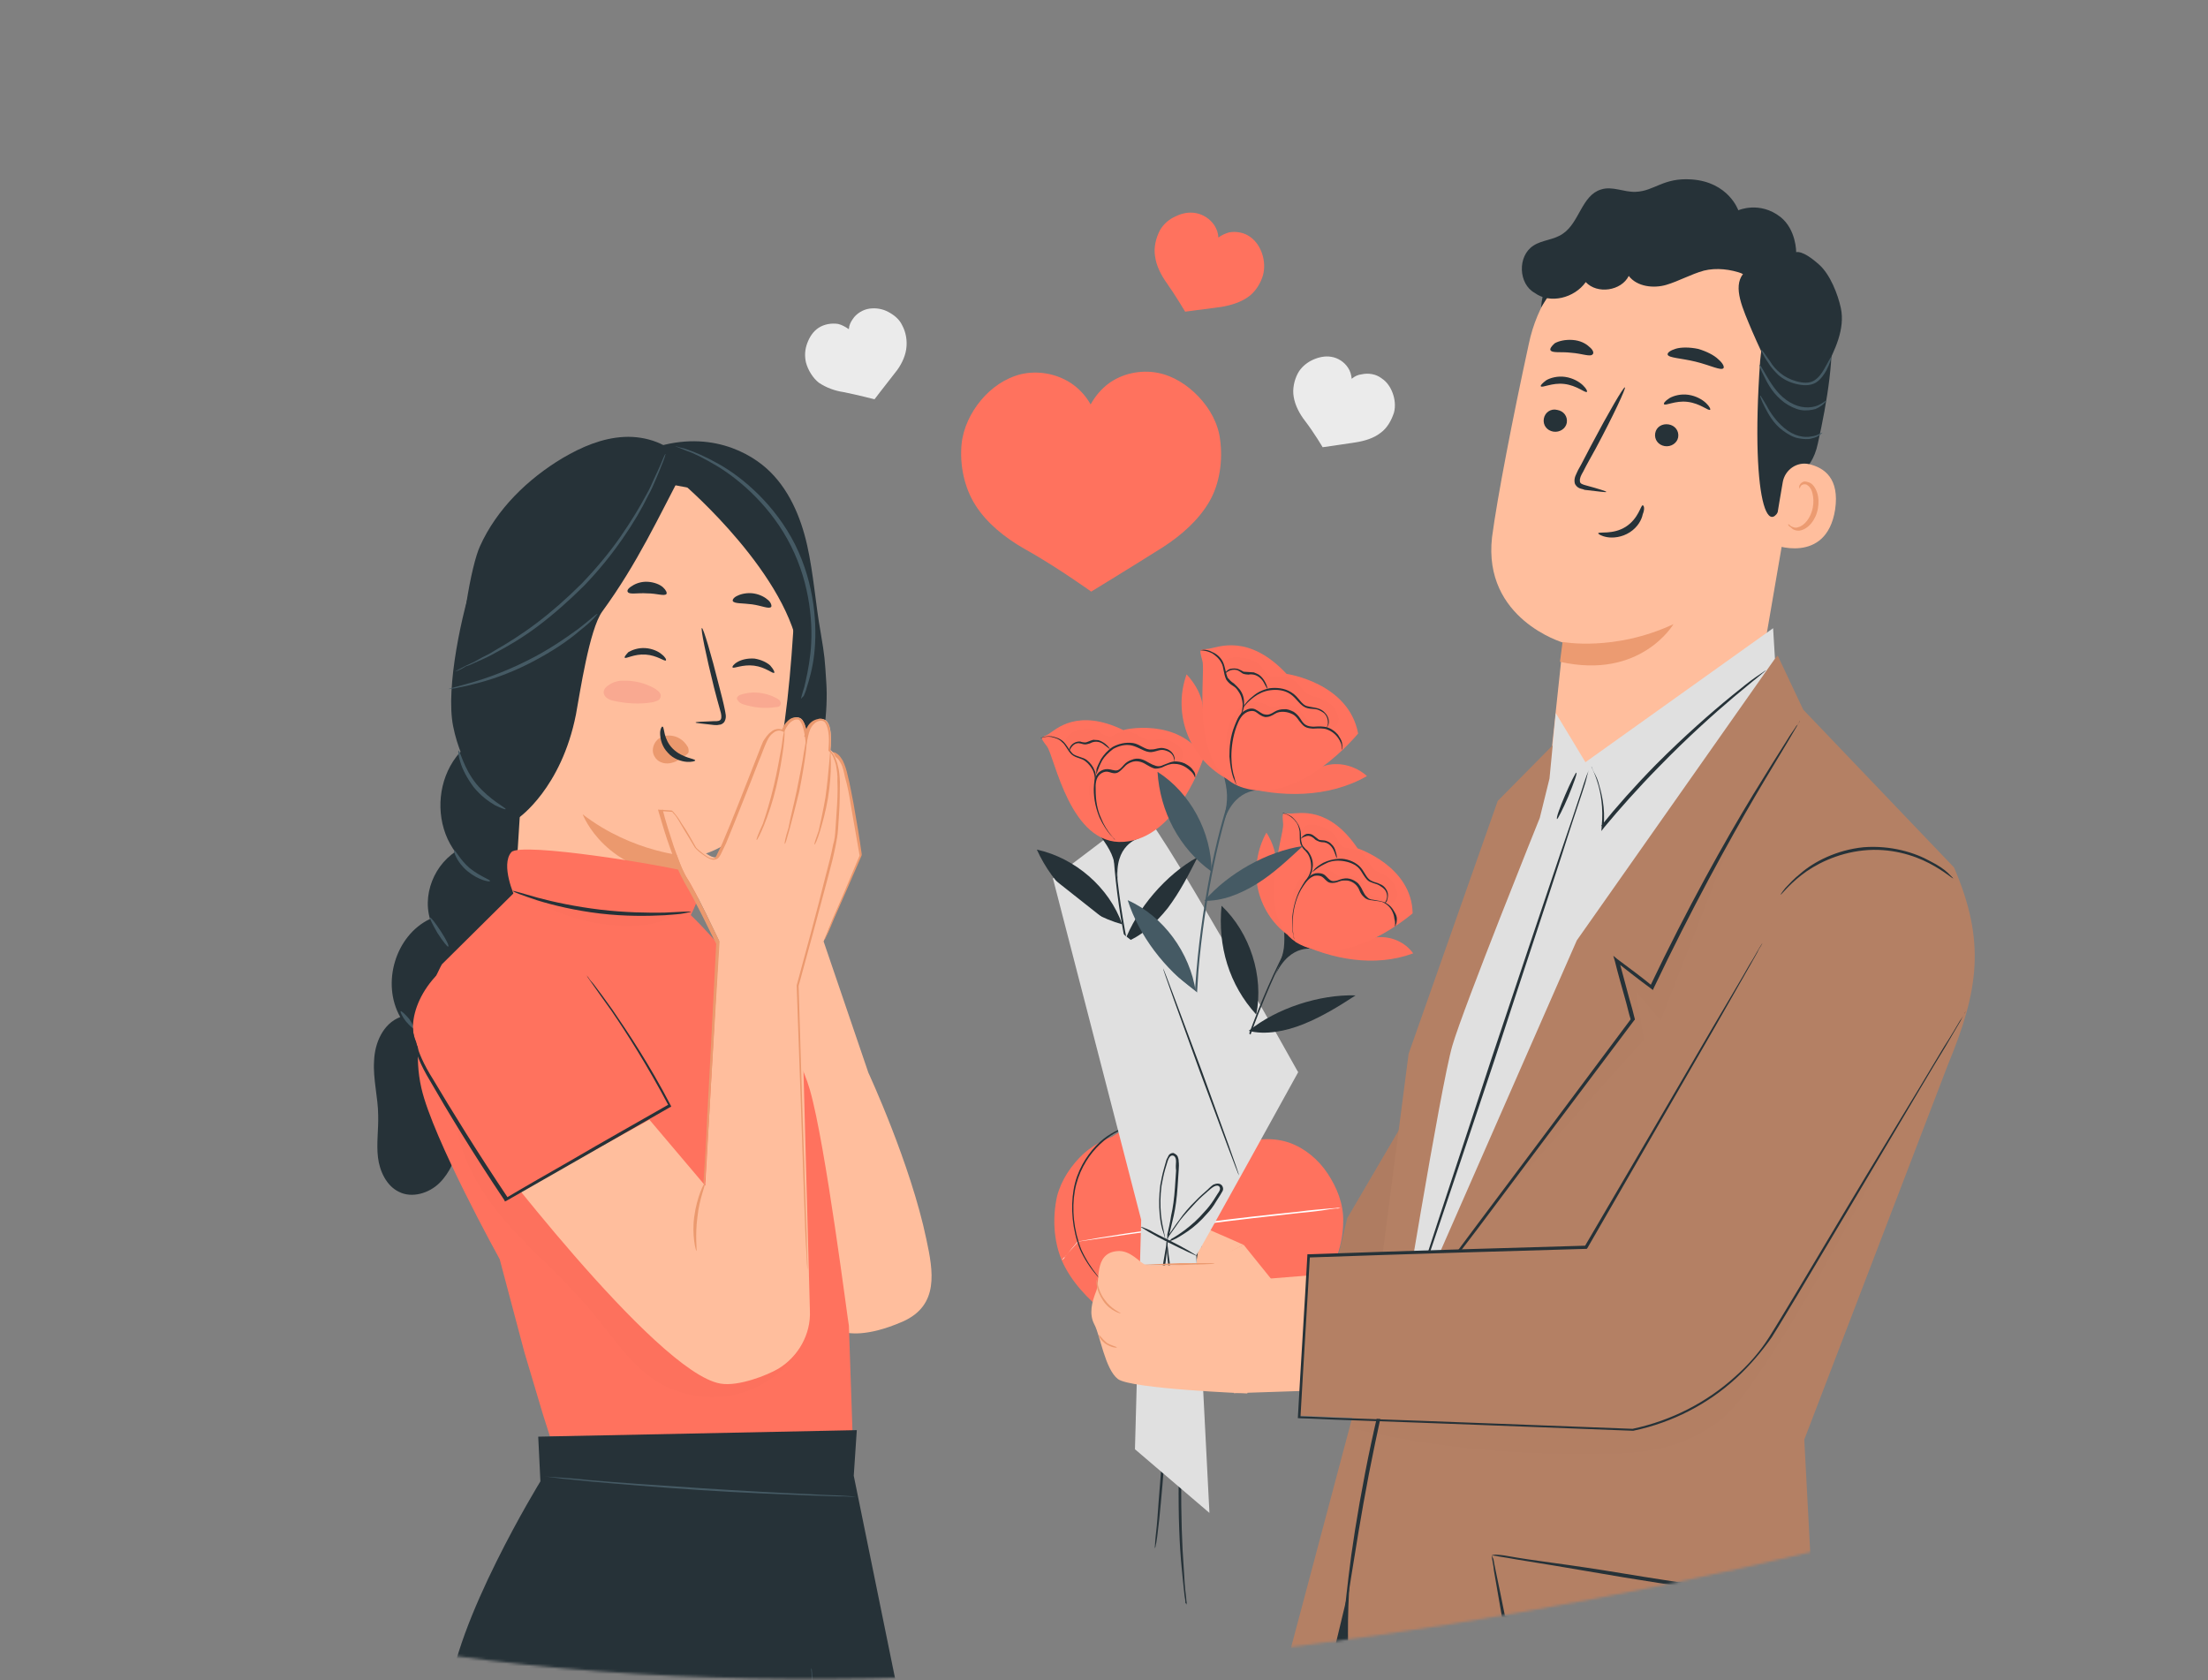 <?xml version="1.0" encoding="UTF-8"?> <svg xmlns="http://www.w3.org/2000/svg" width="874" height="665" viewBox="0 0 874 665" fill="none"><rect x="0" y="0" width="874" height="665" fill="#808080" stroke="none"/> <mask id="mask0_1969_875" style="mask-type:alpha" maskUnits="userSpaceOnUse" x="0" y="0" width="874" height="665"> <path d="M874 567.342C680.021 640.251 233.55 725.468 0.775 601.856L162.606 107.866L651.385 0.573L790.469 34.351L874 567.342Z" fill="white"></path> </mask> <g mask="url(#mask0_1969_875)"> <path d="M380.609 175.935C381.242 169.425 384.233 163.27 388.331 158.38C392.429 153.49 397.846 149.681 404.106 148.112C410.761 146.569 417.826 147.834 423.546 151.392C426.973 153.606 429.754 156.571 431.704 160.076C433.51 156.821 435.882 154 438.807 151.812C444.237 147.805 451.486 146.302 458.154 147.54C464.428 148.752 469.95 152.297 474.405 156.962C478.86 161.627 482.235 167.611 482.987 174.213C484.042 182.226 482.843 191.281 478.798 198.358C474.528 205.818 467.57 211.908 460.309 216.587C448.079 224.311 431.935 234.157 431.935 234.157C431.935 234.157 417.911 224.09 405.272 217.093C397.812 212.823 390.457 206.972 385.975 199.724C381.665 192.884 379.872 184.028 380.609 175.935Z" fill="#FF725E"></path> <path d="M319.026 143.465C318.432 140.871 318.601 138.328 319.534 135.836C320.466 133.344 321.89 131.14 324.026 129.749C326.162 128.359 329.01 127.782 331.79 128.223C333.299 128.579 334.774 129.443 335.995 130.291C336.097 128.765 336.69 127.527 337.538 126.307C338.961 124.102 341.623 122.492 344.2 122.152C346.777 121.813 349.303 122.237 351.524 123.406C353.745 124.576 355.932 126.254 357.051 128.628C358.645 131.543 359.188 134.9 358.714 138.189C358.239 141.478 356.476 144.937 354.256 147.599C350.628 152.211 346.153 158.043 346.153 158.043C346.153 158.043 339.625 156.331 333.827 155.179C330.538 154.705 327.046 153.45 324.112 151.467C321.925 149.789 319.84 146.585 319.026 143.465Z" fill="#EBEBEB"></path> <path d="M513.739 147.749C514.909 145.528 517.079 143.629 519.452 142.51C521.825 141.391 524.419 140.797 526.945 141.221C529.726 141.661 532.167 143.356 533.558 145.492C534.49 146.832 534.897 148.391 535.05 149.934C536.135 148.985 537.457 148.306 539 148.154C541.594 147.56 544.629 148.018 546.816 149.696C549.02 151.12 550.41 153.256 551.275 155.612C552.14 157.969 552.462 160.8 551.784 163.309C550.818 166.31 549.072 169.515 546.394 171.38C543.698 173.499 540.053 174.534 536.697 175.076C531.017 175.975 523.541 177.01 523.541 177.01C523.541 177.01 520.099 171.162 516.572 166.584C514.452 163.889 512.638 160.447 512.095 157.091C511.536 153.988 512.281 150.462 513.739 147.749Z" fill="#EBEBEB"></path> <path d="M459.182 91.055C460.586 88.66 462.851 86.678 465.411 85.604C467.983 84.353 470.685 83.822 473.493 84.364C476.301 84.907 479.026 86.688 480.643 89.107C481.611 90.593 482.212 92.233 482.272 94.015C483.581 93.035 485.044 92.422 486.495 91.985C489.374 91.466 492.536 92.032 494.908 93.789C497.114 95.358 498.731 97.777 499.616 100.502C500.501 103.228 500.666 106.083 499.947 108.879C499.015 112.195 496.833 115.605 494.037 117.552C491.052 119.664 487.241 120.832 483.466 121.47C477.189 122.296 469.119 123.358 469.119 123.358C469.119 123.358 465.284 116.881 461.708 111.844C459.596 108.859 457.708 105.178 457.236 101.591C456.587 97.993 457.554 94.147 459.182 91.055Z" fill="#FF725E"></path> <path d="M325.997 372.568L343.735 424.581C343.735 424.581 360.488 460.691 366.679 490.478C369.41 503.176 371.835 516.62 357.357 523.064C342.625 529.491 335.606 527.491 334.335 527.406L334.08 527.389C325.18 526.796 317.94 520.439 316.227 511.641L295.143 390.949L325.997 372.568Z" fill="#FFBE9D"></path> <path d="M208.542 351.973C208.388 342.767 203.403 333.24 194.943 329.867L184.381 335.039C173.379 339.159 166.869 352.519 170.21 363.726C156.495 370.22 150.885 389.259 158.431 402.534C151.616 405.145 148.293 412.842 148.074 419.98C147.6 427.1 149.668 434.39 149.703 441.545C149.839 447.173 148.958 452.734 149.62 458.143C150.281 463.551 152.96 469.349 157.911 471.722C163.099 474.366 169.881 472.263 173.983 468.194C178.085 464.125 180.509 458.411 181.662 452.613C185.56 436.269 183.151 418.739 188.303 402.734C191.185 393.986 196.05 386.136 200.423 377.998C205.034 370.131 208.949 361.196 208.542 351.973Z" fill="#263238"></path> <path d="M204.014 350.665C192.571 349.903 182.076 342.563 177.158 332.019C172.478 321.745 173.596 308.792 180.597 299.552C181.716 298.094 182.818 296.89 184.394 296.229C187.785 295.177 191.159 298.212 193.55 300.67C199.501 307.196 205.198 313.706 211.149 320.233" fill="#263238"></path> <path d="M206.108 327.037C192.561 319.494 182.422 302.982 179.369 287.453C176.299 272.178 182.908 241.966 187.976 227.232C194.027 209.244 200.082 233.403 206.321 235.606C210.051 237.132 212.374 240.607 213.137 244.489C213.9 248.372 213.646 252.186 213.121 256.238C210.783 279.838 208.446 303.438 206.108 327.037Z" fill="#263238"></path> <path d="M251.9 179.898C276.397 168.758 294.707 177.64 303.388 185.37C312.069 193.1 316.936 204.408 319.497 215.818C322.058 227.227 322.805 239.027 324.857 250.403C326.503 260.219 326.469 260.727 327.097 270.476C327.725 280.224 326.319 297.5 320.658 305.808C315.284 313.624 309.724 320.406 301.485 325.221C298.569 326.815 295.127 328.63 291.889 327.392C289.651 326.477 288.006 324.324 286.87 322.205C263.623 283.875 246.208 242.356 235.304 198.973" fill="#263238"></path> <path d="M223.905 205.624L265.949 191.82L276.545 193.803C300.705 195.412 315.474 222.96 314.424 242.559C313.239 264.192 310.97 290.606 306.597 306.407C297.597 337.992 272.472 339.385 272.472 339.385C272.472 339.385 272.151 348.048 271.677 359C270.899 378.362 254.082 393.079 234.771 391.538C216.224 390.047 202.49 373.807 203.709 355.497L212.462 216.357C213.14 210.016 218.039 205.489 223.905 205.624Z" fill="#FFBE9D"></path> <path d="M306.448 266.293C305.905 266.768 303.023 264.022 298.462 263.463C293.901 262.904 290.46 264.718 289.985 264.176C289.748 263.904 290.324 262.921 291.918 262.005C293.511 261.09 295.851 260.479 298.648 260.665C301.429 261.106 303.65 262.276 304.854 263.378C306.278 265.005 306.719 266.056 306.448 266.293Z" fill="#263238"></path> <path d="M275.328 285.956C275.345 285.701 278.16 285.633 282.771 285.429C284.042 285.514 285.077 285.328 285.382 284.582C285.687 283.836 285.517 282.547 285.093 281.242C284.262 278.377 283.448 275.257 282.634 272.138C279.412 259.152 277.292 248.793 277.817 248.573C278.343 248.352 281.48 258.778 284.702 271.765C285.517 274.884 286.331 278.003 286.907 280.852C287.077 282.14 287.738 283.717 286.857 285.446C286.552 286.192 285.484 286.887 284.721 286.836C283.941 287.04 283.432 287.006 282.669 286.955C278.109 286.396 275.311 286.21 275.328 285.956Z" fill="#263238"></path> <path d="M272.453 338.881C272.453 338.881 250.566 337.679 230.644 322.304C230.644 322.304 239.53 346.14 272.183 346.782L272.453 338.881Z" fill="#EB996E"></path> <path d="M272.11 295.419C270.499 292.757 268.041 291.316 265.244 291.13C263.209 290.995 261.124 291.622 259.734 293.318C258.344 295.013 257.92 297.539 259.073 299.404C260.209 301.523 262.702 302.455 265.024 302.099C267.347 301.743 269.212 300.59 271.093 299.183C271.636 298.708 272.161 298.487 272.45 297.996C272.738 297.504 272.585 295.961 272.11 295.419Z" fill="#EB996E"></path> <path d="M262.276 287.614C263.039 287.665 262.463 292.48 266.295 296.311C270.127 300.142 275.23 300.226 275.179 300.989C275.162 301.244 273.857 301.668 271.822 301.532C269.788 301.397 266.533 300.414 264.396 297.973C262.005 295.514 261.429 292.666 261.31 290.615C261.191 288.564 262.039 287.343 262.276 287.614Z" fill="#263238"></path> <path d="M305.247 240.207C304.416 241.173 301.449 239.699 297.651 239.19C293.853 238.682 290.768 238.987 290.073 237.919C289.852 237.394 290.429 236.411 292.005 235.749C293.328 235.071 295.921 234.477 298.448 234.901C300.974 235.325 302.94 236.477 304.144 237.579C305.348 238.681 305.518 239.97 305.247 240.207Z" fill="#263238"></path> <path d="M247.299 260.316C247.774 260.858 250.978 258.772 255.555 259.077C260.133 259.382 263.032 261.874 263.575 261.399C263.846 261.162 263.405 260.111 261.947 258.992C260.743 257.89 258.268 256.703 255.47 256.517C252.673 256.331 250.316 257.196 248.723 258.111C247.621 259.315 247.061 260.044 247.299 260.316Z" fill="#263238"></path> <path d="M248.528 234.341C249.223 235.409 252.342 234.595 256.157 234.849C259.988 234.848 262.972 236.069 263.803 235.102C264.091 234.611 263.65 233.56 262.446 232.458C261.243 231.356 259.005 230.441 256.462 230.271C253.918 230.102 251.562 230.967 250.223 231.899C248.629 232.815 248.053 233.798 248.528 234.341Z" fill="#263238"></path> <path d="M261.395 187.939C251.239 183.176 235.387 183.398 226.029 189.672C216.672 195.945 210.383 205.999 207.62 216.799C204.858 227.599 206.571 244.061 208.657 254.928C226.881 234.429 245.833 210.659 263.311 189.855L261.395 187.939Z" fill="#263238"></path> <path d="M270.013 178.797C327.248 174.689 316.456 260.052 316.456 260.052C312.961 228.145 271.167 192.156 271.167 192.156L262.368 190.038L270.013 178.797Z" fill="#263238"></path> <path d="M212.596 270.754C212.749 268.466 210.849 262.464 208.34 261.786C202.067 260.091 190.623 259.329 188.539 275.283C185.795 297.323 208.394 295.507 208.445 294.744C208.733 294.253 211.529 279.113 212.596 270.754Z" fill="#FFBE9D"></path> <path d="M205.834 285.899C205.834 285.899 205.309 286.119 204.783 286.34C204.003 286.543 202.969 286.73 201.986 286.154C199.765 284.984 198.239 281.051 198.764 276.999C198.899 274.964 199.526 273.218 200.391 271.743C201.255 270.268 202.34 269.318 203.629 269.149C204.917 268.979 205.629 269.793 205.833 270.573C206.053 271.098 205.765 271.59 206.02 271.607C206.02 271.607 206.545 271.386 206.359 270.352C206.392 269.844 206.172 269.318 205.697 268.776C205.222 268.233 204.476 267.928 203.714 267.877C201.933 267.759 200.306 269.183 199.17 270.895C198.034 272.608 197.39 274.608 196.984 276.88C196.679 281.458 198.443 285.662 201.41 287.137C202.902 287.747 204.207 287.323 205.004 286.865C205.8 286.408 205.834 285.899 205.834 285.899Z" fill="#EB996E"></path> <path d="M190.016 216.138C196.61 201.506 208.9 189.553 222.734 181.278C230.176 176.92 238.33 173.376 247.045 172.935C255.759 172.493 264.999 175.663 270.17 182.393L271.594 184.02C260.492 204.993 252.406 222.846 238.353 242.09C233.285 249.16 229.574 274.201 227.981 282.78C222.202 312.025 205.334 323.674 205.334 323.674C170.223 321.592 183.151 231.007 190.016 216.138Z" fill="#263238"></path> <path d="M200.157 320.26C200.14 320.515 198.394 319.888 195.919 318.701C193.46 317.26 190.29 315.006 187.458 311.496C184.881 308.004 183.067 304.563 182.236 301.698C181.388 299.087 181.252 297.29 181.523 297.052C182.049 296.832 183.372 303.817 188.56 310.293C194.003 316.785 200.446 319.769 200.157 320.26Z" fill="#455A64"></path> <path d="M193.97 348.711C193.936 349.22 189.393 348.407 185.035 344.796C180.678 341.185 179.44 336.76 179.711 336.523C180.237 336.302 182.017 340.253 185.883 343.575C190.003 346.915 194.258 348.22 193.97 348.711Z" fill="#455A64"></path> <path d="M177.404 374.672C177.133 374.909 175.251 372.485 173.165 369.281C171.334 366.094 169.977 363.449 170.249 363.212C170.52 362.974 172.402 365.399 174.488 368.603C176.573 371.807 177.93 374.451 177.404 374.672Z" fill="#455A64"></path> <path d="M164.007 407.25C163.736 407.487 162.295 406.114 160.633 404.216C159.226 402.334 158.327 400.486 158.598 400.249C158.869 400.011 160.311 401.384 161.972 403.283C163.363 405.419 164.278 407.013 164.007 407.25Z" fill="#455A64"></path> <path d="M180.081 265.799C180.081 265.799 181.674 264.883 184.319 263.527C185.641 262.849 187.472 262.204 189.337 261.051C191.202 259.898 193.558 259.033 195.966 257.406C200.746 254.659 206.341 251.2 212.257 246.74C218.174 242.281 224.141 237.059 230.159 231.074C235.923 225.072 241.195 218.781 245.433 212.678C249.671 206.574 253.112 200.928 255.739 195.994C257.18 193.536 258.095 191.298 258.994 189.314C259.892 187.33 260.774 185.601 261.384 184.109C262.604 181.125 263.214 179.633 263.469 179.65C263.469 179.65 263.096 181.413 261.892 184.143C261.282 185.635 260.655 187.381 259.757 189.365C258.858 191.349 257.926 193.841 256.485 196.299C254.112 201.25 250.654 207.15 246.416 213.254C242.178 219.358 237.16 225.665 231.126 231.904C225.107 237.889 218.869 243.349 212.953 247.808C207.036 252.268 201.187 255.71 196.424 258.202C194.033 259.576 191.66 260.695 189.558 261.577C187.455 262.459 185.862 263.374 184.302 263.781C181.895 265.409 180.081 265.799 180.081 265.799Z" fill="#455A64"></path> <path d="M236.516 242.978C236.516 242.978 235.956 243.707 234.854 244.911C233.752 246.115 231.854 247.777 229.429 249.659C224.818 253.694 217.868 258.34 209.408 262.63C200.949 266.92 193.116 269.464 187.149 270.855C184.284 271.686 181.707 272.025 180.147 272.432C178.35 272.568 177.57 272.771 177.57 272.771C177.587 272.517 181.215 271.737 186.945 270.075C192.675 268.413 200.525 265.615 208.984 261.325C217.173 257.272 224.14 252.372 228.972 248.862C233.549 245.335 236.278 242.707 236.516 242.978Z" fill="#455A64"></path> <path d="M317.021 276.7C317.021 276.7 317.393 274.937 318.359 271.936C319.071 268.918 320.139 264.392 320.766 258.814C322.019 247.658 320.797 231.485 313.133 216.159C305.469 200.834 293.159 190.052 283.58 184.306C278.663 181.424 274.713 179.373 271.712 178.407C268.728 177.186 267.236 176.576 267.236 176.576C267.236 176.576 267.744 176.61 268.49 176.915C269.236 177.22 270.508 177.305 272 177.915C275.001 178.881 279.222 180.695 284.394 183.593C294.244 189.103 306.808 199.901 314.71 215.498C322.594 231.349 323.545 247.76 322.292 258.916C321.665 264.493 320.343 269.003 319.377 272.004C319.021 273.513 318.428 274.751 318.122 275.497C317.309 276.209 317.021 276.7 317.021 276.7Z" fill="#455A64"></path> <path d="M246.268 269.437C250.88 269.233 255.406 270.301 259.34 272.606C260.561 273.454 262.019 274.573 261.409 276.065C261.07 277.319 259.781 277.489 258.476 277.913C253.305 278.846 247.965 278.49 242.929 277.389C241.166 277.016 239.437 276.134 239.03 274.575C238.606 273.269 239.724 271.811 241.047 271.133C242.132 270.183 244.743 269.335 246.268 269.437Z" fill="#F9A991"></path> <path d="M292.859 275.083C297.571 273.354 302.895 273.963 307.337 276.303C307.829 276.591 308.32 276.879 308.795 277.422C309.016 277.947 309.236 278.473 308.948 278.964C308.643 279.71 307.863 279.914 307.1 279.863C302.709 280.592 298.149 280.033 294.147 278.745C293.147 278.423 292.418 277.864 291.96 277.067C291.485 276.524 291.536 275.762 292.859 275.083Z" fill="#F9A991"></path> <path d="M271.349 360.503C270.705 358.672 310.956 398.645 320.538 431.212C326.779 452.574 335.787 524.44 336.025 524.711L337.486 567.977L217.657 568.428L214.91 559.815L207.601 535.318L197.799 498.394C197.799 498.394 171.347 450.654 166.801 430.683C161.052 405.779 174.918 381.669 174.918 381.669L203.906 352.947L271.349 360.503Z" fill="#FF725E"></path> <path d="M203.795 354.99C203.795 354.99 197.995 342.343 202.42 337.273C206.014 333.17 263.131 342.337 274.66 345.659C281.425 347.642 273.288 362.426 273.288 362.426L203.795 354.99Z" fill="#FF725E"></path> <path d="M273.632 360.908C273.632 360.908 272.598 361.094 270.784 361.484C268.97 361.874 266.41 361.959 263.07 362.248C256.662 362.588 247.456 362.741 237.572 361.572C227.688 360.403 218.889 358.284 212.633 356.335C209.632 355.369 207.139 354.437 205.393 353.81C203.647 353.183 202.918 352.623 202.918 352.623C202.935 352.369 206.936 353.657 212.955 355.335C219.228 357.03 228.044 358.894 237.674 360.046C247.558 361.215 256.492 361.299 262.884 361.214C269.547 360.891 273.395 360.636 273.632 360.908Z" fill="#263238"></path> <g opacity="0.3"> <g opacity="0.3"> <g opacity="0.3"> <path opacity="0.3" d="M236.373 360.475C227.014 359.086 216.164 357.086 207.161 354.188C220.403 362.477 236.679 367.392 252.327 366.391C258.227 366.017 264.177 364.881 268.28 360.812C259.142 363.779 245.732 361.865 236.373 360.475Z" fill="black"></path> </g> </g> </g> <g opacity="0.3"> <g opacity="0.3"> <g opacity="0.3"> <path opacity="0.3" d="M319.139 529.211C314.359 539.621 304.865 547.929 293.913 551.287C282.962 554.644 270.551 553.052 260.718 547.288C249.426 540.406 242.287 528.692 233.759 518.673C223.823 506.772 211.971 496.787 201.747 485.379C191.523 473.97 182.723 460.356 180.67 445.149C195.693 465.052 212.292 480.461 232.655 493.056C259.884 509.939 290.774 514.04 319.139 529.211Z" fill="black"></path> </g> </g> </g> <path d="M328.607 299.198C328.607 299.198 330.286 297.011 333.049 301.537C335.813 306.064 340.8 338.58 340.8 338.58L326.02 372.591L308.898 388.054L328.607 299.198Z" fill="#FFBE9D"></path> <path d="M326.029 372.569C326.029 372.569 326.046 372.315 326.318 372.077C326.606 371.586 326.894 371.094 327.199 370.348C328.08 368.618 328.996 366.381 330.216 363.397C332.911 357.446 336.539 349.002 341.064 338.575L341.081 338.321L341.098 338.067C340.233 331.879 339.147 325.165 337.841 317.926C337.061 314.298 336.535 310.687 335.518 306.788C335.128 304.974 334.5 302.888 333.602 301.041C333.144 300.244 332.448 299.176 331.719 298.616C331.228 298.328 330.753 297.786 329.99 297.735C329.227 297.684 328.702 297.904 328.142 298.634L328.125 298.888C327.769 300.397 327.397 302.16 327.024 303.923C321.906 327.082 317.449 347.987 314.127 363.347C312.602 370.909 311.178 376.944 310.365 381.488C309.975 383.505 309.602 385.269 309.263 386.523C308.941 387.524 308.89 388.286 308.89 388.286C308.89 388.286 309.179 387.795 309.518 386.54C309.857 385.286 310.212 383.777 310.602 381.759C311.653 377.487 313.094 371.197 314.856 363.906C318.178 348.546 322.889 327.659 328.261 304.516C328.634 302.753 329.007 300.99 329.363 299.481L329.346 299.735C329.634 299.244 330.397 299.295 331.126 299.854C331.855 300.413 332.313 301.21 332.771 302.007C333.686 303.6 334.06 305.669 334.45 307.483C335.484 311.128 336.247 315.01 336.773 318.621C338.079 325.86 339.165 332.574 340.284 338.779L340.301 338.525C336.047 348.714 332.403 357.412 329.707 363.363C328.487 366.347 327.572 368.585 326.945 370.331C326.639 371.077 326.351 371.569 326.318 372.077C326.046 372.315 325.775 372.552 326.029 372.569Z" fill="#EB996E"></path> <path d="M288.497 356.266L279.183 469.314L251.003 436.02L188.801 449.503C188.801 449.503 259.438 543.353 285.208 547.623C292.278 548.86 303.823 544.265 308.078 541.738C316.063 536.906 320.995 528.038 320.588 518.816L317.067 387.543L288.497 356.266Z" fill="#FFBE9D"></path> <path d="M319.994 504.472L316.136 389.781C316.136 389.781 330.898 336.867 331.321 330.509C331.744 324.151 334.353 300.314 328.707 296.873C328.707 296.873 330.283 284.717 325.434 284.65C320.585 284.582 319.382 291.144 319.382 291.144C319.382 291.144 319.043 284.735 316.279 284.04C312.261 283.006 310.346 288.754 310.346 288.754C310.346 288.754 305.649 286.398 302.547 294.621C302.547 294.621 286.513 335.955 284.546 338.634C282.563 341.567 275.866 334.735 275.866 334.735C275.866 334.735 268.1 320.936 266.608 320.325C265.099 319.97 262.03 320.021 262.03 320.021C262.03 320.021 268.017 341.365 271.713 347.231C275.664 353.113 284.6 372.355 284.6 372.355L279.217 468.551" fill="#FFBE9D"></path> <path d="M278.925 469.052C278.925 469.052 278.959 468.544 279.043 467.272C279.128 466 279.23 464.475 279.382 462.186C279.687 457.608 280.11 451.251 280.669 442.859C281.532 426.057 283.124 402.152 284.833 372.636C281.001 364.973 277.22 356.548 272.404 348.308C269.861 344.308 268.385 339.611 266.656 334.899C265.18 330.202 263.468 325.235 262.263 320.302L261.704 321.031C262.467 321.082 263.484 321.149 264.247 321.2C264.756 321.234 265.01 321.251 265.519 321.285C265.773 321.302 266.027 321.319 266.027 321.319C266.282 321.336 266.282 321.336 266.265 321.59C267.468 322.692 268.384 324.285 269.3 325.879C271.131 329.066 273.217 332.27 275.048 335.457C275.997 336.542 276.964 337.373 278.185 338.22C279.405 339.068 280.372 339.899 282.135 340.272C282.898 340.322 283.932 340.136 284.491 339.407C285.051 338.678 285.339 338.186 285.644 337.44C286.237 336.202 286.831 334.965 287.424 333.727C289.56 328.505 291.695 323.283 293.848 317.807C296.001 312.331 298.136 307.109 300.306 301.378C301.509 298.648 302.475 295.648 303.662 293.172C304.255 291.935 305.103 290.714 306.171 290.019C307.256 289.069 308.799 288.916 309.782 289.493L310.274 289.781L310.562 289.289C310.867 288.543 311.443 287.56 312.003 286.831C312.562 286.102 313.376 285.39 314.427 284.949C314.952 284.728 315.461 284.762 315.715 284.779C316.224 284.813 316.461 285.084 316.699 285.355C317.869 286.966 318.225 289.289 318.598 291.357L319.107 295.222L319.87 291.442C320.243 289.678 320.887 287.678 322.243 286.491C323.345 285.287 325.684 284.677 326.617 286.016C327.549 287.355 327.922 289.423 328.058 291.22C328.194 293.018 328.059 295.052 327.94 296.832L327.923 297.086L328.161 297.358C329.619 298.477 330.246 300.562 330.874 302.647C331.247 304.715 331.62 306.784 331.468 309.072C331.688 313.43 331.417 317.498 331.13 321.822C330.994 323.856 330.859 325.891 330.706 328.179C330.571 330.214 330.435 332.248 329.791 334.249C329.012 338.284 327.978 342.302 326.961 346.066C323.114 361.647 319.08 376.193 315.351 389.994C316.626 424.562 317.527 453.231 318.241 473.202C318.598 483.188 318.836 491.122 319.243 496.514C319.328 499.074 319.447 501.125 319.6 502.668C319.769 503.956 319.718 504.719 319.718 504.719C319.718 504.719 319.769 503.956 319.6 502.668C319.701 501.142 319.582 499.091 319.497 496.531C319.344 491.156 319.106 483.222 318.749 473.236C318.036 453.265 317.135 424.596 316.114 390.045L316.098 390.299C319.809 376.753 323.86 361.952 327.961 346.388C328.978 342.624 330.012 338.606 330.792 334.571C331.181 332.553 331.571 330.536 331.707 328.501C331.842 326.467 331.977 324.432 332.13 322.144C332.418 317.82 332.434 313.735 332.468 309.394C332.349 307.343 332.247 305.037 331.62 302.952C331.433 301.918 330.992 300.867 330.551 299.816C330.11 298.765 329.415 297.697 328.449 296.866L328.669 297.392C328.805 295.357 328.923 293.577 328.804 291.526C328.872 290.508 328.685 289.474 328.499 288.44C328.312 287.406 327.871 286.355 327.159 285.541C326.447 284.727 324.955 284.117 323.904 284.558C322.87 284.745 321.819 285.186 321.005 285.898C319.378 287.322 318.734 289.322 318.327 291.594L319.598 291.679C319.242 289.356 319.14 287.051 317.496 284.898C317.021 284.355 316.275 284.05 315.766 284.016C315.003 283.965 314.495 283.932 313.715 284.135C312.409 284.559 311.579 285.525 310.748 286.492C310.172 287.475 309.595 288.459 309.273 289.459L310.07 289.001C308.341 288.12 306.527 288.51 305.171 289.697C303.831 290.629 302.967 292.104 302.119 293.325C300.916 296.055 299.967 298.801 298.746 301.785C296.594 307.261 294.441 312.738 292.288 318.214C290.136 323.69 288 328.912 285.881 333.88C285.288 335.117 284.695 336.355 284.101 337.593C283.796 338.339 283.508 338.83 283.22 339.322C282.932 339.814 282.423 339.78 281.914 339.746C280.643 339.661 279.677 338.831 278.456 337.983C277.489 337.152 276.269 336.305 275.556 335.491C273.725 332.304 271.911 328.863 269.808 325.913C268.893 324.319 267.96 322.98 266.536 321.353C266.298 321.081 266.061 320.81 265.807 320.793C265.553 320.776 265.298 320.759 265.044 320.742C264.535 320.708 264.027 320.675 263.772 320.658C262.755 320.59 261.992 320.539 261.229 320.488L260.466 320.438L260.67 321.217C262.128 326.168 263.587 331.118 265.316 335.831C266.181 338.188 267.046 340.544 267.911 342.901C268.776 345.257 269.912 347.376 271.048 349.495C275.864 357.734 279.662 365.906 283.494 373.568L283.511 373.314C282.072 402.593 280.718 426.769 279.855 443.571C279.551 451.98 279.127 458.337 278.822 462.915C278.67 465.204 278.569 466.73 278.484 468.001C278.959 468.544 278.925 469.052 278.925 469.052Z" fill="#EB996E"></path> <path d="M193.842 373.722C214.424 367.685 226.496 378.195 242.349 400.963C257.949 423.713 263.799 439.429 263.799 439.429L200.412 474.545C200.412 474.545 165.72 420.127 163.837 410.04C161.463 399.664 170.413 380.336 193.842 373.722Z" fill="#FF725E"></path> <path d="M299.504 332.486C299.758 332.503 300.927 330.282 302.453 326.552C303.979 322.822 305.877 317.329 307.3 311.294C308.724 305.258 309.605 299.697 310.13 295.645C310.656 291.593 310.571 289.033 310.571 289.033C310.316 289.016 309.893 291.542 309.367 295.594C308.588 299.629 307.707 305.19 306.3 310.971C304.877 317.007 303.249 322.263 301.978 326.01C300.181 329.977 299.266 332.215 299.504 332.486Z" fill="#EB996E"></path> <path d="M310.661 333.994C310.915 334.011 311.576 331.756 312.593 327.992C313.61 324.228 314.982 318.956 316.389 313.174C317.541 307.376 318.406 302.069 318.914 298.272C319.422 294.474 319.337 291.914 319.337 291.914C319.083 291.897 318.931 294.186 318.168 297.967C317.66 301.764 316.541 307.054 315.389 312.852C314.253 318.396 312.897 323.415 312.101 327.704C310.813 331.705 310.406 333.977 310.661 333.994Z" fill="#EB996E"></path> <path d="M322.425 334.263C322.679 334.28 323.577 332.297 324.56 329.041C325.543 325.786 326.882 321.022 327.73 315.97C328.594 310.663 328.899 306.086 328.881 302.508C328.847 299.186 328.745 296.88 328.745 296.88C328.491 296.863 328.186 305.272 326.729 315.648C325.882 320.7 324.798 325.481 324.069 328.753C322.815 332.246 322.17 334.246 322.425 334.263Z" fill="#EB996E"></path> <path d="M275.685 495.147C275.94 495.164 275.075 488.976 276.074 481.635C276.819 474.277 279.498 468.58 279.006 468.292C278.769 468.021 275.836 473.7 274.803 481.55C273.803 488.891 275.431 495.13 275.685 495.147Z" fill="#EB996E"></path> <path d="M163.318 406.691C163.318 406.691 162.928 408.709 163.691 412.591C164.455 416.474 166.422 421.458 170.101 427.578C176.969 439.53 187.091 456.296 199.639 475.012L199.859 475.537L200.385 475.317C208.353 470.739 216.846 465.94 225.611 460.904C239.953 452.663 253.227 445.118 265.179 438.251L265.704 438.03L265.484 437.505C257.107 421.365 248.511 408.532 242.457 399.7C239.422 395.411 236.845 391.918 234.963 389.494C234.013 388.409 233.301 387.596 232.843 386.799C232.369 386.256 232.131 385.985 232.131 385.985C232.131 385.985 232.369 386.256 232.826 387.053C233.284 387.85 233.996 388.664 234.692 389.732C236.319 392.139 238.897 395.631 241.932 399.92C247.985 408.753 256.31 421.823 264.704 437.708L265.009 436.962C253.057 443.829 239.529 451.358 225.441 459.616C216.676 464.652 208.183 469.45 200.469 474.045L201.215 474.35C188.668 455.635 178.528 439.123 171.407 427.154C167.71 421.288 165.489 416.287 164.726 412.405C163.182 408.726 163.572 406.708 163.318 406.691Z" fill="#263238"></path> <path d="M213.047 568.631L213.913 586.313C213.913 586.313 179.536 642.264 177.47 673.289C175.404 704.315 144.689 950.807 144.689 950.807C144.689 950.807 310.125 971.273 329.01 956.183C347.641 941.075 347.641 941.075 347.641 941.075L408.232 928.762L337.946 584.099L339.149 566.043L213.047 568.631Z" fill="#263238"></path> <path d="M321.143 660.131C321.143 660.131 321.126 660.386 321.346 660.911C321.312 661.42 321.516 662.2 321.465 662.963C321.584 665.014 321.923 667.591 321.957 670.914C322.517 677.848 323.128 687.85 324.113 699.921C326.065 724.318 328.916 758.225 333.09 795.285C337.246 832.6 341.912 866.117 345.66 890.378C347.408 902.499 349.07 912.061 350.139 919.029C350.681 922.386 351.021 924.963 351.411 926.777C351.614 927.557 351.564 928.319 351.784 928.845C351.75 929.354 351.733 929.608 351.733 929.608C351.733 929.608 351.75 929.354 351.53 928.828C351.309 928.302 351.36 927.54 351.157 926.76C350.766 924.946 350.173 922.352 349.63 918.995C348.29 912.265 346.645 902.449 344.643 890.31C340.64 866.032 335.721 832.498 331.564 795.184C327.407 757.869 324.539 724.216 323.113 699.599C322.399 687.291 321.771 677.543 321.466 670.626C321.431 667.303 321.346 664.743 321.228 662.691C321.278 661.928 321.075 661.149 321.109 660.64C321.126 660.386 321.143 660.131 321.143 660.131Z" fill="#455A64"></path> <path d="M338.908 592.343C338.908 592.343 337.111 592.478 334.059 592.275C330.991 592.326 326.413 592.021 320.802 591.903C309.595 591.413 294.049 590.888 277.01 589.754C259.971 588.619 244.476 587.332 233.303 586.333C227.725 585.706 223.148 585.401 220.113 584.944C217.078 584.486 215.298 584.368 215.298 584.368C215.298 584.368 217.078 584.486 220.13 584.69C223.436 584.91 228.013 585.215 233.337 585.824C244.509 586.824 260.022 587.857 277.061 588.991C294.099 590.125 309.629 590.904 320.835 591.395C326.176 591.75 330.77 591.801 334.076 592.021C337.128 592.224 338.908 592.343 338.908 592.343Z" fill="#455A64"></path> <path d="M418.419 473.468C420.131 466.94 424.098 461.074 428.997 456.547C433.879 452.274 440.22 449.12 446.645 448.526C453.579 447.966 460.835 450.238 466.142 454.933C469.279 457.697 471.602 461.172 473.128 465.105C475.366 462.189 478.349 459.578 481.791 457.763C488.131 454.609 495.574 454.083 502.322 456.32C508.561 458.524 513.885 462.965 517.598 468.577C521.311 474.188 523.94 480.749 523.737 487.632C523.687 496.058 520.788 505.061 515.754 511.622C510.177 518.659 502.175 523.745 494.003 527.544C480.322 533.53 462.183 541.262 462.183 541.262C462.183 541.262 449.212 528.904 437.564 519.699C430.528 514.122 423.847 507.036 420.303 498.881C416.997 490.998 416.589 481.775 418.419 473.468Z" fill="#FF725E"></path> <g opacity="0.3"> <g opacity="0.3"> <g opacity="0.3"> <g opacity="0.3"> <path opacity="0.3" d="M418.419 473.468C420.131 466.94 424.098 461.074 428.997 456.547C433.879 452.274 440.22 449.12 446.645 448.526C453.579 447.966 460.835 450.238 466.142 454.933C469.279 457.697 471.602 461.172 473.128 465.105C475.366 462.189 478.349 459.578 481.791 457.763C488.131 454.609 495.574 454.083 502.322 456.32C508.561 458.524 513.885 462.965 517.598 468.577C521.311 474.188 523.94 480.749 523.737 487.632C523.687 496.058 520.788 505.061 515.754 511.622C510.177 518.659 502.175 523.745 494.003 527.544C480.322 533.53 462.183 541.262 462.183 541.262C462.183 541.262 449.212 528.904 437.564 519.699C430.528 514.122 423.847 507.036 420.303 498.881C416.997 490.998 416.589 481.775 418.419 473.468Z" fill="black"></path> </g> </g> </g> </g> <path d="M426.361 469.389C428.072 462.862 432.039 456.996 436.938 452.468C441.821 448.196 448.161 445.042 454.586 444.448C461.52 443.888 468.777 446.159 474.084 450.855C477.22 453.618 479.543 457.093 481.069 461.026C483.307 458.11 486.291 455.499 489.732 453.685C496.073 450.531 503.515 450.004 510.263 452.242C516.502 454.445 521.826 458.887 525.539 464.498C529.253 470.109 531.881 476.67 531.678 483.553C531.628 491.979 528.73 500.982 523.695 507.544C518.118 514.58 510.116 519.667 501.945 523.465C488.264 529.451 471.124 537.505 471.124 537.505C471.124 537.505 457.153 524.825 445.505 515.62C438.469 510.043 431.789 502.957 428.245 494.803C424.684 486.903 424.276 477.68 426.361 469.389Z" fill="#FF725E"></path> <path d="M420.282 498.621C420.282 498.621 420.553 498.384 420.825 498.146C421.113 497.655 421.638 497.434 422.198 496.705C423.316 495.247 424.961 493.569 426.893 491.398C436.947 490.024 454.239 487.344 474.075 484.833C489.791 482.814 503.947 481.202 514.238 480.1C519.121 479.658 523.24 479.166 526.343 478.607C527.631 478.437 528.665 478.25 529.683 478.318C530.462 478.115 530.717 478.132 530.717 478.132C530.717 478.132 530.208 478.098 529.445 478.047C528.411 478.234 527.394 478.166 526.105 478.335C523.02 478.641 518.917 478.879 514.018 479.574C503.727 480.677 489.587 482.034 473.855 484.308C454.019 486.818 436.726 489.499 426.639 491.381C424.707 493.552 423.316 495.247 422.198 496.705C421.655 497.18 421.367 497.672 421.079 498.163C420.536 498.638 420.282 498.621 420.282 498.621Z" fill="white"></path> <path d="M475.097 485.155C475.097 485.155 475.386 484.664 475.945 483.935C476.793 482.714 477.386 481.476 478.233 480.255C479.369 478.543 480.505 476.831 481.691 474.355C482.285 473.118 482.861 472.134 483.454 470.896C483.759 470.15 484.048 469.659 484.353 468.913C484.37 468.659 484.658 468.167 484.437 467.641C484.471 467.133 483.997 466.59 483.488 466.556C482.471 466.489 481.674 466.946 481.369 467.692C481.081 468.184 480.521 468.913 480.233 469.405C479.385 470.626 478.809 471.609 478.216 472.847C477.046 475.068 476.385 477.323 475.758 479.069C475.385 480.832 475.012 482.595 475.199 483.629C474.877 484.63 475.097 485.155 475.097 485.155C475.352 485.172 475.25 482.867 476.267 479.103C476.894 477.356 477.555 475.102 478.724 472.88C479.301 471.897 479.894 470.659 480.742 469.439C481.572 468.472 482.199 466.726 483.2 467.048C483.708 467.082 483.675 467.59 483.369 468.336C483.064 469.082 482.776 469.574 482.725 470.337C482.132 471.575 481.539 472.812 481.217 473.813C480.047 476.034 478.894 478 478.013 479.73C477.148 481.205 476.555 482.443 475.708 483.663C475.386 484.664 475.097 485.155 475.097 485.155Z" fill="white"></path> <path d="M475.088 485.4C475.088 485.4 474.461 483.315 472.341 480.619C471.409 479.28 469.984 477.652 468.306 476.008C467.594 475.194 466.627 474.364 465.661 473.533C465.169 473.245 464.694 472.702 463.948 472.397C463.457 472.109 462.711 471.804 461.677 471.991L461.405 472.228C461.134 472.465 461.117 472.72 461.1 472.974L461.083 473.228C461.066 473.483 461.321 473.5 461.304 473.754C461.541 474.025 461.779 474.296 461.762 474.551C462.236 475.093 462.457 475.619 462.948 475.907C463.661 476.721 464.627 477.551 465.339 478.365C467.018 480.009 468.476 481.128 469.68 482.23C473.104 484.502 475.088 485.4 475.088 485.4C475.088 485.4 474.596 485.112 473.867 484.552C473.138 483.993 472.172 483.162 470.714 482.043C469.51 480.942 468.069 479.568 466.373 478.178C465.661 477.365 464.695 476.534 463.983 475.72C463.508 475.178 463.27 474.907 462.796 474.364C462.558 474.093 462.321 473.822 462.338 473.567L462.101 473.296L461.846 473.279L462.101 473.296C462.372 473.059 463.118 473.364 463.609 473.652C464.101 473.94 464.593 474.228 465.085 474.516C466.051 475.347 466.78 475.907 467.746 476.737C469.425 478.382 470.612 479.738 471.799 481.094C472.986 482.45 473.681 483.518 474.139 484.315C474.868 484.874 475.088 485.4 475.088 485.4Z" fill="white"></path> <path d="M459.233 517.051C459.233 517.051 460.03 516.593 461.098 515.898C462.166 515.203 464.031 514.05 465.929 512.388C467.828 510.727 470.032 508.319 471.252 505.335C471.862 503.843 472.252 501.826 472.116 500.028C472.184 499.011 471.981 498.231 471.54 497.18C471.082 496.384 470.387 495.315 469.386 494.993C468.386 494.671 467.098 494.841 466.284 495.553C465.47 496.265 465.369 497.791 466.081 498.605C466.522 499.656 467.505 500.232 468.522 500.3C469.54 500.368 470.319 500.164 471.116 499.706C472.71 498.791 473.574 497.316 474.184 495.824C474.795 494.332 475.134 493.077 475.218 491.806C475.388 489.263 475.014 487.194 474.59 485.889C474.387 485.109 474.167 484.583 473.929 484.312C473.692 484.041 473.709 483.787 473.709 483.787C473.454 483.77 475.303 486.703 474.71 491.772C474.625 493.043 474.286 494.298 473.693 495.536C473.099 496.773 472.235 498.248 470.913 498.927C469.59 499.605 467.539 499.724 466.878 498.147C466.42 497.35 466.471 496.587 467.013 496.113C467.556 495.638 468.59 495.451 469.336 495.756C471.082 496.384 471.709 498.469 471.608 499.995C471.744 501.792 471.371 503.555 470.761 505.047C469.54 508.031 467.591 510.455 465.692 512.117C461.912 515.186 458.996 516.78 459.233 517.051Z" fill="white"></path> <path d="M474.829 482.075C474.574 482.058 475.744 487.5 477.101 493.977C478.458 500.453 479.9 505.658 480.154 505.674C480.408 505.691 479.238 500.249 477.881 493.773C476.27 487.28 475.083 482.092 474.829 482.075Z" fill="white"></path> <path d="M471.113 537.508C471.113 537.508 470.876 537.237 470.147 536.677C469.418 536.118 468.451 535.287 467.502 534.202C465.094 531.999 461.72 528.964 457.617 525.37C453.26 521.76 448.444 517.352 442.883 512.639C441.425 511.521 439.984 510.147 438.526 509.029C437.068 507.91 435.626 506.537 434.456 504.926C432.1 501.959 429.777 498.484 427.996 494.534C424.944 486.668 424.214 478.445 425.451 471.375C426.688 464.306 430.146 458.406 433.994 454.319C437.843 450.233 441.826 447.944 444.709 446.859C446.268 446.452 447.319 446.011 448.099 445.807C448.879 445.604 449.388 445.638 449.405 445.383C449.405 445.383 448.896 445.35 448.116 445.553C447.336 445.757 446.048 445.926 444.742 446.35C441.86 447.435 437.639 449.453 433.791 453.539C429.943 457.626 426.23 463.509 424.976 470.833C423.722 478.157 424.435 486.634 427.488 494.5C429.268 498.45 431.591 501.926 434.202 504.909C435.372 506.52 436.813 507.893 438.271 509.012C439.713 510.385 441.171 511.504 442.629 512.622C448.19 517.335 453.26 521.76 457.363 525.353C461.466 528.947 464.857 531.727 467.264 533.931C468.485 534.779 469.197 535.592 469.926 536.152C470.876 537.237 471.113 537.508 471.113 537.508Z" fill="#263238"></path> <path d="M492.215 492.685C492.215 492.685 482.788 488.481 477.821 486.363C472.599 484.227 460.916 471.699 460.916 471.699C460.916 471.699 457.628 478.888 460.053 484.669C462.478 490.45 468.31 494.925 468.31 494.925L472.346 503.368L492.215 492.685Z" fill="#FFBE9D"></path> <path d="M513.85 424.392C513.85 424.392 454.757 318.283 451.502 321.132C448.247 323.98 416.783 347.684 416.783 347.684L456.783 418.293L513.85 424.392Z" fill="#E0E0E0"></path> <path d="M520.675 375.798C520.675 375.798 510.926 372.595 504.654 386.226C504.654 386.226 507.654 379.529 508.197 375.223C508.773 370.408 507.907 364.22 507.907 364.22L520.675 375.798Z" fill="#263238"></path> <path d="M465.651 561.671C465.651 561.671 465.702 560.908 466.058 559.4C466.176 557.619 466.583 555.348 466.769 552.55C467.43 546.464 468.514 537.851 469.734 527.204C472.428 505.927 476.46 476.054 484.46 444.147C492.459 412.239 504.019 384.4 514.97 365.716C520.19 356.357 525.022 349.016 528.666 344.15C530.361 341.708 531.768 339.759 532.87 338.555C533.718 337.334 534.277 336.605 534.277 336.605C534.277 336.605 533.718 337.334 532.616 338.538C531.768 339.759 530.107 341.691 528.412 344.133C524.767 348.999 519.936 356.34 514.461 365.682C503.51 384.366 491.696 412.188 483.697 444.096C475.697 476.003 471.919 505.893 469.225 527.17C468.006 537.817 466.904 546.684 466.515 552.533C466.312 555.585 465.905 557.857 465.803 559.383C465.719 560.654 465.651 561.671 465.651 561.671Z" fill="#263238"></path> <path d="M544.733 371.001C550.395 370.356 556.109 372.78 559.381 377.34C544.191 382.97 527.034 379.784 512.69 372.699L544.733 371.001Z" fill="#FF725E"></path> <g opacity="0.3"> <g opacity="0.3"> <g opacity="0.3"> <path opacity="0.3" d="M544.729 371.001C550.391 370.356 556.105 372.78 559.377 377.34C544.187 382.97 527.03 379.784 512.686 372.699L544.729 371.001Z" fill="black"></path> </g> </g> </g> <path d="M501.299 329.547C503.843 333.548 505.793 338.786 504.708 343.567L509.593 369.947C503.506 365.455 499.352 358.792 497.809 351.282C496.502 344.043 497.536 336.193 501.299 329.547Z" fill="#FF725E"></path> <g opacity="0.3"> <g opacity="0.3"> <g opacity="0.3"> <path opacity="0.3" d="M501.299 329.546C503.843 333.547 505.793 338.786 504.708 343.567L509.593 369.946C503.506 365.454 499.352 358.791 497.809 351.281C496.502 344.042 497.536 336.192 501.299 329.546Z" fill="black"></path> </g> </g> </g> <path d="M559.165 361.491C559.165 361.491 533.94 383.567 514.662 373.854C495.64 364.158 508.589 330.792 507.894 325.893C507.453 321.01 507.639 322.044 510.962 322.01C514.285 321.976 525.983 318.923 537.377 335.774C537.377 335.774 558.875 342.825 559.165 361.491Z" fill="#FF725E"></path> <path d="M552.234 366.65C552.234 366.65 552.505 366.413 552.539 365.904C552.827 365.413 552.878 364.65 552.929 363.887C552.997 362.87 552.556 361.819 551.861 360.751C551.182 359.428 550.233 358.343 548.758 357.479C547.283 356.614 545.248 356.479 543.485 356.106C542.468 356.038 541.722 355.733 541.01 354.919C540.281 354.36 539.84 353.309 539.382 352.512C538.941 351.461 538.246 350.393 537.534 349.579C536.567 348.749 535.584 348.172 534.329 347.833C533.075 347.494 531.786 347.664 530.481 348.088C529.43 348.529 528.124 348.953 527.124 348.631C526.124 348.309 525.429 347.241 524.462 346.41C523.496 345.579 521.97 345.478 520.681 345.647C518.088 346.241 516.664 348.445 515.511 350.412C513.223 354.091 512.189 358.109 511.714 361.398C511.24 364.687 511.579 367.264 511.715 369.061C511.919 369.841 512.122 370.621 512.088 371.13C512.309 371.655 512.292 371.909 512.292 371.909C512.546 371.926 511.02 367.993 511.969 361.415C512.443 358.126 513.46 354.362 515.731 350.937C516.867 349.225 518.274 347.275 520.359 346.648C521.394 346.461 522.665 346.546 523.394 347.105C524.378 347.682 525.056 349.004 526.31 349.343C527.819 349.699 529.125 349.275 530.176 348.834C531.227 348.393 532.498 348.478 533.516 348.545C535.788 348.952 537.466 350.596 538.11 352.427C538.551 353.478 539.009 354.275 539.976 355.106C540.688 355.92 541.942 356.259 542.96 356.326C544.977 356.716 546.774 356.58 547.995 357.428C550.708 358.886 551.793 361.768 551.929 363.565C552.556 365.65 551.98 366.633 552.234 366.65Z" fill="#263238"></path> <path d="M507.669 321.78C507.652 322.034 509.449 321.898 511.619 323.831C512.586 324.662 513.772 326.018 514.162 327.832C514.807 329.663 514.163 331.663 514.773 334.003C515.214 335.054 515.909 336.122 516.638 336.681C517.351 337.495 517.825 338.038 518.266 339.089C518.928 340.665 519.063 342.462 518.979 343.734C518.538 346.514 517.182 347.701 517.419 347.973C517.419 347.973 517.945 347.752 518.25 347.006C518.809 346.277 519.386 345.294 519.487 343.768C519.843 342.259 519.707 340.462 518.809 338.614C518.351 337.817 517.91 336.766 516.927 336.19C516.215 335.376 515.485 334.817 515.299 333.783C514.654 331.952 515.315 329.697 514.434 327.594C513.789 325.764 512.602 324.407 511.399 323.305C510.178 322.458 509.178 322.136 508.177 321.814C508.177 321.814 507.669 321.78 507.669 321.78Z" fill="#263238"></path> <path d="M519.413 345.306C519.413 345.306 521.058 343.627 524.228 342.05C525.821 341.135 527.907 340.507 530.45 340.676C532.738 340.829 535.502 341.524 537.435 343.185C538.401 344.016 539.08 345.338 539.775 346.406C540.47 347.474 541.402 348.813 542.657 349.152C543.895 349.745 544.912 349.813 545.895 350.39C546.879 350.966 547.608 351.525 548.083 352.068C549.269 353.424 549.151 355.204 548.846 355.95C548.524 356.95 547.981 357.425 548.236 357.442C548.236 357.442 548.49 357.459 548.507 357.205C548.778 356.967 549.049 356.73 549.083 356.221C549.405 355.221 549.778 353.458 548.608 351.847C548.15 351.051 547.184 350.22 546.184 349.898C545.2 349.322 543.929 349.237 542.945 348.661C540.707 347.745 540.148 344.643 537.977 342.71C535.807 340.778 532.806 339.812 530.246 339.897C527.686 339.982 525.601 340.609 523.753 341.508C522.159 342.423 520.82 343.356 520.261 344.085C519.701 344.814 519.413 345.306 519.413 345.306Z" fill="#263238"></path> <path d="M514.881 331.996C514.881 331.996 515.695 331.284 517.254 330.877C518.034 330.673 519.035 330.995 519.764 331.555C520.255 331.843 520.476 332.369 521.222 332.674C521.713 332.962 522.459 333.267 523.222 333.318C526.037 333.25 527.427 335.386 528.088 336.962C528.75 338.539 528.936 339.573 529.191 339.59C529.191 339.59 529.258 338.573 528.614 336.742C528.41 335.962 527.969 334.911 527.003 334.08C526.528 333.538 526.037 333.25 525.291 332.945C524.545 332.639 524.036 332.606 523.273 332.555C522.51 332.504 522.002 332.47 521.527 331.928C521.035 331.639 520.56 331.097 520.069 330.809C519.102 329.978 517.831 329.893 517.051 330.097C515.474 330.758 514.881 331.996 514.881 331.996Z" fill="#263238"></path> <g opacity="0.3"> <g opacity="0.3"> <g opacity="0.3"> <path opacity="0.3" d="M516.547 326.983C517.886 326.05 519.666 326.169 521.175 326.525C524.193 327.236 527.16 328.711 528.788 331.118C529.72 332.458 530.11 334.272 531.585 335.136C532.569 335.712 533.857 335.543 535.112 335.882C537.146 336.017 539.113 337.17 540.283 338.78C541.707 340.408 542.335 342.493 543.776 343.866C544.98 344.968 546.488 345.324 547.963 346.189C549.93 347.341 551.609 348.986 552.491 351.088C553.152 352.664 553.542 354.478 552.677 355.953C551.813 357.429 549.711 358.31 548.507 357.208L548.524 356.954C549.693 354.733 548.879 351.614 546.93 350.207C545.234 348.817 542.437 348.63 541.013 347.003C540.063 345.918 539.385 344.596 538.707 343.273C537.537 341.663 536.062 340.798 534.044 340.409C532.535 340.053 530.721 340.443 529.5 339.595C529.5 339.595 528.924 336.747 528.228 335.679C525.719 331.169 524.532 333.645 522.566 332.492C521.582 331.916 520.378 330.814 519.378 330.492C518.124 330.153 516.835 330.323 515.784 330.763C514.563 329.916 515.207 327.915 516.547 326.983Z" fill="black"></path> </g> </g> </g> <g opacity="0.3"> <g opacity="0.3"> <g opacity="0.3"> <path opacity="0.3" d="M512.381 370.636C512.075 367.551 511.516 364.448 511.227 361.108C511.176 358.04 511.396 354.734 512.362 351.733C513.583 348.749 515.549 346.07 518.448 344.73C521.347 343.391 524.924 343.373 527.62 345.086C528.349 345.645 528.824 346.187 529.57 346.493C531.062 347.103 532.638 346.441 534.164 346.543C536.199 346.678 538.182 347.577 539.352 349.187C540.522 350.798 541.116 353.392 543.099 354.29C543.829 354.849 544.846 354.917 545.592 355.222C546.338 355.527 547.321 356.104 547.525 356.884C544.693 357.206 541.709 355.986 540.065 353.833C539.37 352.765 538.674 351.697 537.979 350.629C537.284 349.56 536.318 348.73 535.063 348.391C533.062 347.747 530.926 349.137 528.892 349.002C526.094 348.815 523.992 345.866 521.178 345.934C518.872 346.036 517.211 347.969 516.075 349.681C513.786 353.36 512.227 357.599 511.668 362.159" fill="black"></path> </g> </g> </g> <path d="M494.279 408.011C505.349 399.041 522.32 393.53 536.595 393.969C530.187 398.14 523.524 402.295 515.912 405.364C508.826 408.213 500.807 409.722 494.279 408.011Z" fill="#263238"></path> <path d="M497.268 401.552C500.319 386.429 494.824 369.204 483.532 358.49C481.957 374.478 486.553 389.854 497.268 401.552Z" fill="#263238"></path> <path d="M484.581 442.351C485.36 426.822 477.492 410.716 464.809 401.698C466.862 416.905 474.103 430.925 484.581 442.351Z" fill="#263238"></path> <path d="M450.822 331.801C450.822 331.801 440.701 334.192 442.516 349.128C442.516 349.128 441.719 341.923 439.938 337.973C437.937 333.497 433.902 328.886 433.902 328.886L450.822 331.801Z" fill="#263238"></path> <path d="M474.475 509.652C474.475 509.652 474.526 508.889 474.373 507.346C474.22 505.804 474.118 503.498 473.779 500.921C473.134 495.259 472.388 487.29 471.013 477.237C469.639 467.184 467.604 455.554 464.382 442.567C462.77 436.074 461.176 429.327 459.09 422.291C457.004 415.255 454.918 408.22 452.866 400.676C448.745 385.841 445.608 371.584 443.674 358.428C441.74 345.272 440.739 333.455 440.653 323.232C440.551 313.263 440.838 305.109 441.211 299.514C441.397 296.716 441.803 294.445 441.888 293.173C441.99 291.647 442.041 290.884 442.041 290.884C442.041 290.884 441.99 291.647 441.634 293.156C441.532 294.682 441.142 296.699 440.956 299.497C440.329 305.075 440.042 313.229 440.144 323.198C440.247 333.167 440.977 345.221 442.911 358.377C444.845 371.533 447.982 385.791 452.103 400.625C454.172 407.915 456.241 415.205 458.327 422.24C460.413 429.276 462.007 436.023 463.619 442.516C466.841 455.503 468.876 467.133 470.25 477.186C471.625 487.24 472.626 495.225 473.27 500.887C473.593 503.718 473.712 505.77 474.119 507.33C474.271 508.872 474.475 509.652 474.475 509.652Z" fill="#263238"></path> <path d="M476.456 299.794C476.456 299.794 466.151 331.803 444.857 333.195C423.546 334.841 417.474 299.443 414.422 295.408C411.37 291.373 412.082 292.187 414.998 290.593C417.931 288.745 426.424 280.115 444.735 288.997C444.497 288.726 466.537 283.807 476.456 299.794Z" fill="#FF725E"></path> <path d="M473.094 307.744C473.094 307.744 473.111 307.49 473.145 306.982C473.179 306.473 472.975 305.693 472.263 304.879C471.805 304.083 470.839 303.252 469.856 302.676C468.635 301.828 467.126 301.472 465.6 301.371C463.82 301.252 462.226 302.168 460.395 302.812C459.599 303.27 458.564 303.456 457.564 303.134C456.564 302.812 455.818 302.507 454.834 301.931C453.851 301.355 452.868 300.778 451.613 300.439C450.359 300.1 449.07 300.27 448.019 300.711C446.714 301.135 445.646 301.83 444.815 302.796C443.984 303.763 443.154 304.729 442.119 304.916C441.085 305.102 439.848 304.509 438.576 304.425C437.305 304.34 435.999 304.764 434.914 305.713C432.999 307.629 433.084 310.189 432.948 312.224C432.915 316.564 433.932 320.463 435.255 323.616C436.594 326.515 438.222 328.923 439.409 330.279C440.121 331.093 440.613 331.381 440.833 331.906C441.071 332.178 441.308 332.449 441.308 332.449C441.579 332.211 438.171 329.686 435.763 323.65C434.424 320.751 433.661 316.869 433.694 312.529C433.575 310.477 433.745 307.934 435.372 306.51C436.186 305.798 437.237 305.357 438.254 305.425C439.271 305.493 440.492 306.34 442.052 305.933C443.357 305.509 444.205 304.288 445.018 303.576C445.849 302.61 446.646 302.152 447.697 301.711C449.799 300.829 452.054 301.49 453.766 302.626C454.75 303.202 455.733 303.779 456.734 304.101C457.734 304.423 459.039 303.999 459.819 303.795C461.667 302.897 463.244 302.235 464.769 302.337C468.092 302.303 470.263 304.235 471.466 305.337C472.908 306.71 472.84 307.728 473.094 307.744Z" fill="#263238"></path> <path d="M411.822 292.162C411.805 292.416 413.416 291.246 416.196 291.687C417.451 292.026 419.214 292.399 420.401 293.755C421.859 294.874 422.486 296.959 424.165 298.603C425.131 299.434 426.132 299.756 427.132 300.078C428.132 300.4 428.878 300.705 429.607 301.265C431.065 302.383 431.998 303.723 432.676 305.045C433.778 307.673 433.151 309.419 433.406 309.436C433.406 309.436 433.694 308.944 433.744 308.181C433.795 307.419 433.88 306.147 433.202 304.825C432.778 303.519 431.608 301.909 430.15 300.79C429.421 300.231 428.42 299.908 427.42 299.586C426.42 299.264 425.419 298.942 424.69 298.383C423.249 297.01 422.367 294.908 420.926 293.535C419.485 292.161 417.722 291.789 416.213 291.433C414.687 291.331 413.653 291.518 412.873 291.721C412.348 291.942 411.822 292.162 411.822 292.162Z" fill="#263238"></path> <path d="M433.895 306.41C434.149 306.427 434.556 304.155 436.302 300.951C437.166 299.476 438.811 297.797 440.693 296.39C442.812 295.254 445.422 294.406 448.186 295.101C449.441 295.44 450.678 296.033 451.916 296.626C453.154 297.22 454.391 297.813 455.934 297.66C457.223 297.49 458.274 297.05 459.308 296.863C460.342 296.676 461.342 296.998 462.088 297.304C463.835 297.931 464.513 299.253 464.699 300.287C464.886 301.321 464.852 301.83 464.852 301.83C464.852 301.83 464.869 301.576 464.886 301.321C464.903 301.067 464.937 300.558 464.971 300.05C464.784 299.016 464.123 297.439 462.139 296.541C461.139 296.219 460.138 295.897 459.104 296.083C457.816 296.253 456.765 296.694 455.747 296.626C453.425 296.982 451.289 294.541 448.508 294.1C445.473 293.643 442.608 294.474 440.489 295.61C438.353 297 436.963 298.696 435.827 300.408C434.946 302.138 434.352 303.375 434.03 304.376C433.929 305.901 433.895 306.41 433.895 306.41Z" fill="#263238"></path> <path d="M423.279 297.032C423.533 297.049 423.601 296.032 424.957 294.845C425.5 294.37 426.551 293.929 427.551 294.251C428.06 294.285 428.551 294.573 429.314 294.624C430.077 294.675 430.603 294.455 431.383 294.251C433.773 292.878 436.011 293.793 437.215 294.895C438.673 296.014 439.402 296.573 439.402 296.573C439.402 296.573 438.961 295.522 437.503 294.403C436.774 293.844 435.791 293.267 434.79 292.945C434.282 292.912 433.519 292.861 432.756 292.81C431.976 293.013 431.45 293.234 430.925 293.454C430.399 293.675 429.874 293.895 429.365 293.861C428.857 293.827 428.348 293.794 427.602 293.489C426.33 293.404 425.279 293.845 424.466 294.557C423.109 295.744 423.279 297.032 423.279 297.032Z" fill="#263238"></path> <g opacity="0.3"> <g opacity="0.3"> <g opacity="0.3"> <path opacity="0.3" d="M422.035 292.09C422.899 290.615 424.222 289.937 425.798 289.276C428.68 288.19 432.02 287.902 434.733 289.36C436.208 290.224 437.412 291.326 439.192 291.444C440.464 291.529 441.294 290.563 442.6 290.139C444.447 289.24 446.753 289.138 448.483 290.02C450.483 290.664 452.162 292.308 454.179 292.698C455.688 293.054 457.248 292.647 459.045 292.511C461.351 292.409 463.606 293.07 465.555 294.477C467.03 295.341 468.217 296.698 468.353 298.495C468.489 300.292 467.099 301.987 465.319 301.869L465.064 301.852C464.725 299.275 462.572 297.088 460.283 296.936C457.994 296.783 455.621 297.902 453.62 297.258C452.111 296.902 450.907 295.801 449.653 295.462C447.907 294.834 445.872 294.699 444.295 295.36C442.99 295.784 441.363 297.209 440.108 296.87C440.108 296.87 438.209 294.7 436.971 294.106C432.529 291.767 432.869 294.344 430.563 294.446C429.274 294.616 428.037 294.022 426.731 294.446C425.426 294.87 424.358 295.565 423.782 296.549C421.798 295.65 421.425 293.582 422.035 292.09Z" fill="black"></path> </g> </g> </g> <g opacity="0.3"> <g opacity="0.3"> <g opacity="0.3"> <path opacity="0.3" d="M440.861 331.663C438.979 329.239 436.843 326.797 434.978 324.119C433.113 321.44 431.773 318.541 431.213 315.439C430.654 312.336 431.128 309.047 432.84 306.352C434.552 303.656 437.485 301.808 440.791 302.028C441.554 302.079 442.317 302.129 443.08 302.18C444.623 302.027 445.741 300.569 447.064 299.891C448.657 298.975 450.98 298.619 452.709 299.501C454.693 300.399 456.371 302.043 458.423 301.924C459.186 301.975 460.237 301.534 461.017 301.331C461.797 301.127 462.814 301.195 463.543 301.755C461.39 303.399 458.287 303.959 455.541 303.01C454.286 302.671 453.32 301.84 452.065 301.501C450.828 300.908 449.556 300.823 448.268 300.993C446.182 301.62 445.03 303.587 443.182 304.486C440.554 305.588 437.316 304.351 434.908 305.978C433.044 307.131 432.62 309.658 432.468 311.946C432.434 316.287 433.401 320.949 435.181 324.899" fill="black"></path> </g> </g> </g> <path d="M444.992 373.061C449.975 359.6 461.604 346.069 474.064 339.236C470.539 346.154 467.013 353.071 462.249 359.395C457.232 365.702 451.264 370.925 444.992 373.061Z" fill="#263238"></path> <path d="M444.21 365.849C439.055 351.202 425.524 339.573 410.418 336.268C416.879 350.492 428.663 361.494 444.21 365.849Z" fill="#263238"></path> <path d="M460.895 430.053C457.3 414.998 445.431 401.436 430.969 396.131C436.667 410.304 447.637 422.018 460.895 430.053Z" fill="#263238"></path> <path d="M499.099 312.789C499.099 312.789 487.96 311.282 483.842 327.1C483.842 327.1 485.893 319.318 485.689 314.706C485.536 309.332 483.145 303.042 483.145 303.042L499.099 312.789Z" fill="#455A64"></path> <path d="M475.505 493.872C475.505 493.872 475.556 493.109 475.403 491.566C475.251 490.023 475.132 487.972 475.064 485.158C474.673 479.512 474.181 471.561 473.553 461.812C472.942 451.81 472.449 440.027 472.55 427.007C472.65 413.986 473.361 399.474 474.36 384.47C475.613 369.482 477.85 355.071 480.494 342.22C483.137 329.369 486.442 318.095 489.883 308.617C493.053 299.377 496.358 291.934 498.731 286.984C499.918 284.508 500.816 282.525 501.409 281.287C502.003 280.049 502.308 279.303 502.308 279.303C502.308 279.303 502.002 280.049 501.155 281.27C500.562 282.508 499.409 284.474 498.222 286.95C495.849 291.9 492.544 299.343 489.12 308.566C485.696 317.79 482.374 329.318 479.731 342.17C477.087 355.021 474.85 369.432 473.597 384.419C472.344 399.406 471.887 413.935 471.787 426.956C471.686 439.976 472.433 451.776 473.044 461.779C473.655 471.781 474.402 479.749 474.809 485.141C475.149 487.718 475.251 490.023 475.403 491.566C475.302 493.092 475.505 493.872 475.505 493.872Z" fill="#455A64"></path> <path d="M523.98 303.213C529.727 301.297 536.509 303.025 541.086 307.162C525.948 315.86 506.79 315.862 490.005 310.913L523.98 303.213Z" fill="#FF725E"></path> <g opacity="0.3"> <g opacity="0.3"> <g opacity="0.3"> <path opacity="0.3" d="M523.95 303.213C529.697 301.296 536.478 303.025 541.056 307.161C525.917 315.86 506.76 315.862 489.975 310.912L523.95 303.213Z" fill="black"></path> </g> </g> </g> <path d="M469.694 266.91C473.272 270.724 476.239 276.03 476.155 281.133L486.329 308.631C478.92 304.817 473.206 298.562 470.137 290.95C467.068 283.338 466.88 274.641 469.694 266.91Z" fill="#FF725E"></path> <g opacity="0.3"> <g opacity="0.3"> <g opacity="0.3"> <path opacity="0.3" d="M469.706 266.909C473.283 270.723 476.251 276.029 476.166 281.132L486.341 308.63C478.932 304.816 473.218 298.561 470.149 290.949C467.079 283.337 466.892 274.64 469.706 266.909Z" fill="black"></path> </g> </g> </g> <path d="M537.591 290.326C537.591 290.326 514.503 318.674 492.225 311.827C469.947 304.98 477.607 266.664 475.911 261.442C474.47 256.237 474.911 257.288 478.522 256.763C482.133 256.237 494.254 250.658 509.277 266.729C509.277 266.729 533.826 270.151 537.591 290.326Z" fill="#FF725E"></path> <path d="M531.006 297.051C531.006 297.051 531.023 296.796 531.311 296.305C531.345 295.796 531.396 295.033 531.209 293.999C531.023 292.965 530.328 291.897 529.632 290.829C528.683 289.744 527.479 288.642 525.733 288.015C523.987 287.388 521.935 287.507 519.884 287.625C518.867 287.558 517.849 287.49 516.866 286.914C515.883 286.337 515.425 285.541 514.73 284.473C514.034 283.404 513.322 282.591 512.101 281.743C510.864 281.15 509.626 280.557 508.338 280.726C507.066 280.642 505.506 281.049 504.438 281.744C503.37 282.439 502.048 283.117 500.793 282.778C499.522 282.694 498.572 281.609 497.335 281.015C496.114 280.168 494.571 280.321 493.249 280.999C490.621 282.101 489.672 284.848 488.757 287.086C486.926 291.562 486.638 295.885 486.655 299.462C486.927 303.056 487.504 305.904 488.148 307.735C488.589 308.786 488.809 309.312 489.03 309.837C489.25 310.363 489.488 310.634 489.488 310.634C489.488 310.634 489.047 309.583 488.657 307.769C488.012 305.938 487.436 303.09 487.418 299.513C487.401 295.936 487.943 291.629 489.503 287.391C490.418 285.153 491.333 282.915 493.707 281.796C494.758 281.355 496.046 281.185 497.03 281.761C498.013 282.338 498.963 283.423 500.726 283.796C502.252 283.897 503.574 283.219 504.642 282.524C505.71 281.829 506.998 281.659 508.27 281.744C509.541 281.828 510.542 282.15 511.779 282.743C512.763 283.32 513.475 284.134 514.17 285.202C514.882 286.015 515.577 287.083 516.561 287.66C517.544 288.236 518.816 288.321 519.833 288.388C521.884 288.27 523.936 288.151 525.428 288.761C528.666 289.998 530.277 292.66 530.921 294.491C531.328 296.05 531.006 297.051 531.006 297.051Z" fill="#263238"></path> <path d="M475.178 257.311C475.162 257.565 477.23 257.192 479.943 258.649C481.163 259.497 482.621 260.616 483.52 262.464C484.436 264.057 484.266 266.6 485.386 268.974C486.081 270.042 487.047 270.873 488.031 271.449C489.014 272.025 489.726 272.839 490.184 273.636C491.354 275.246 491.744 277.06 491.897 278.603C491.948 281.672 490.812 283.384 490.812 283.384C490.812 283.384 491.083 283.147 491.66 282.163C491.965 281.417 492.558 280.18 492.422 278.383C492.524 276.857 492.151 274.788 490.743 272.907C490.031 272.093 489.319 271.279 488.353 270.449C487.369 269.872 486.657 269.058 485.945 268.245C485.063 266.143 484.961 263.837 484.063 261.989C483.164 260.141 481.468 258.751 479.976 258.141C478.501 257.276 477.23 257.192 476.467 257.141C475.433 257.327 475.178 257.311 475.178 257.311Z" fill="#263238"></path> <path d="M491.802 280.381C492.056 280.398 493.225 278.177 496.447 275.837C498.057 274.667 500.176 273.531 502.753 273.192C505.33 272.852 508.382 273.056 510.823 274.751C512.044 275.598 512.993 276.683 513.943 277.768C514.892 278.853 516.096 279.955 517.605 280.311C518.86 280.65 520.148 280.48 521.403 280.819C522.403 281.141 523.386 281.718 524.116 282.277C525.557 283.65 525.693 285.447 525.625 286.464C525.557 287.482 525.015 287.956 524.998 288.211C524.998 288.211 525.54 287.736 525.862 286.736C526.184 285.735 526.065 283.684 524.387 282.04C523.675 281.226 522.691 280.65 521.437 280.311C520.182 279.972 518.911 279.887 517.656 279.548C515.13 279.124 514.078 275.734 511.128 274.005C508.432 272.293 505.126 272.072 502.55 272.412C499.701 272.988 497.582 274.125 495.955 275.549C494.344 276.719 493.226 278.177 492.666 278.906C492.09 279.889 491.802 280.381 491.802 280.381Z" fill="#263238"></path> <path d="M484.759 266.892C484.759 266.892 485.335 265.908 487.166 265.264C487.946 265.06 489.234 264.891 490.218 265.467C490.709 265.755 491.201 266.043 491.93 266.603C492.676 266.908 493.439 266.959 494.202 267.01C497.05 266.433 499.22 268.365 500.136 269.959C501.052 271.553 501.493 272.604 501.747 272.621C501.747 272.621 501.577 271.332 500.662 269.739C500.204 268.942 499.509 267.874 498.288 267.026C497.796 266.738 497.05 266.433 496.304 266.128C495.541 266.077 494.778 266.026 494.015 265.975C493.253 265.925 492.744 265.891 492.235 265.857C491.744 265.569 491.252 265.281 490.506 264.975C489.268 264.382 487.98 264.552 486.946 264.738C485.115 265.383 484.759 266.892 484.759 266.892Z" fill="#263238"></path> <g opacity="0.3"> <g opacity="0.3"> <g opacity="0.3"> <path opacity="0.3" d="M485.418 261.312C486.774 260.125 488.571 259.989 490.351 260.108C493.657 260.328 497.166 261.328 499.303 263.769C500.49 265.125 501.388 266.973 502.88 267.583C504.135 267.922 505.423 267.753 506.712 267.583C509.018 267.481 511.273 268.142 512.951 269.786C514.647 271.176 515.766 273.55 517.732 274.703C519.207 275.567 520.988 275.686 522.734 276.313C524.972 277.228 527.176 278.652 528.566 280.788C529.482 282.382 530.381 284.229 529.754 285.976C529.126 287.722 526.99 289.112 525.515 288.248L525.278 287.977C525.973 285.213 524.633 282.314 522.158 281.128C519.937 279.958 517.106 280.28 515.156 278.873C513.935 278.026 513.019 276.432 511.816 275.33C510.374 273.957 508.391 273.059 506.356 272.923C504.831 272.822 502.728 273.704 501.253 272.839C501.253 272.839 500.168 269.957 499.219 268.872C495.675 264.549 494.98 267.313 492.471 266.635C491.216 266.296 490.012 265.194 488.486 265.092C487.215 265.008 485.672 265.16 484.587 266.11C483.909 264.788 484.061 262.499 485.418 261.312Z" fill="black"></path> </g> </g> </g> <g opacity="0.3"> <g opacity="0.3"> <g opacity="0.3"> <path opacity="0.3" d="M489.106 309.063C488.055 305.672 486.986 302.536 486.189 299.162C485.392 295.788 485.121 292.194 485.849 288.922C486.578 285.65 488.341 282.191 491.036 280.072C493.732 277.952 497.614 277.189 500.836 278.681C501.582 278.986 502.311 279.545 503.328 279.613C505.091 279.986 506.685 279.07 508.227 278.917C510.296 278.544 512.551 279.205 514.229 280.85C515.908 282.494 517.027 284.867 519.011 285.766C520.011 286.088 521.028 286.155 521.791 286.206C522.808 286.274 523.792 286.85 524.249 287.647C521.384 288.478 517.858 287.732 515.433 285.783C514.467 284.952 513.517 283.867 512.568 282.782C511.601 281.952 510.381 281.104 508.872 280.748C506.583 280.596 504.684 282.257 502.379 282.359C499.293 282.665 496.411 279.919 493.563 280.495C491.223 281.106 489.799 283.31 488.884 285.548C487.053 290.024 486.223 294.822 486.664 299.704" fill="black"></path> </g> </g> </g> <path d="M476.733 356.523C486.141 345.655 501.535 336.973 515.725 334.853C510.012 340.092 504.282 345.586 497.619 349.74C490.957 353.894 483.616 356.726 476.733 356.523Z" fill="#455A64"></path> <path d="M479.564 344.973C479.58 329.392 471.169 313.762 458.182 305.489C459.184 321.137 466.645 335.683 479.564 344.973Z" fill="#455A64"></path> <path d="M473.331 392.565C471.041 377.086 460.512 362.592 446.372 356.286C451.035 370.645 460.92 383.309 473.331 392.565Z" fill="#455A64"></path> <path d="M469.666 635.251C469.666 635.251 469.683 634.997 469.734 634.234C469.531 633.454 469.598 632.437 469.412 631.403C469.073 628.826 468.801 625.232 468.58 620.875C467.901 611.889 467.442 599.598 467.594 585.815C467.745 572.031 467.795 559.774 467.625 550.822C467.421 546.211 467.404 542.633 467.047 540.311C466.861 539.277 466.929 538.259 466.725 537.48C466.776 536.717 466.538 536.445 466.538 536.445C466.538 536.445 466.522 536.7 466.471 537.463C466.42 538.226 466.607 539.26 466.539 540.277C466.624 542.837 466.641 546.414 466.845 551.026C467.015 559.977 466.694 572.472 466.56 586.001C466.408 599.785 466.867 612.076 467.8 621.078C468.275 625.452 468.547 629.046 468.886 631.623C469.073 632.658 469.259 633.692 469.209 634.455C469.7 634.743 469.666 635.251 469.666 635.251Z" fill="#263238"></path> <path d="M457.083 612.95C457.083 612.95 457.1 612.696 457.388 612.204C457.439 611.442 457.744 610.696 457.795 609.933C458.185 607.915 458.388 604.863 458.896 601.066C459.641 593.708 460.59 583.298 461.352 571.854C462.114 560.41 463.045 550.255 463.553 542.626C463.79 539.066 464.248 536.031 464.4 533.742C464.468 532.725 464.519 531.962 464.553 531.453C464.587 530.945 464.604 530.69 464.604 530.69C464.604 530.69 464.587 530.945 464.298 531.436C464.248 532.199 463.942 532.945 463.892 533.708C463.502 535.726 463.299 538.777 462.79 542.575C462.045 549.933 461.097 560.343 460.335 571.787C459.573 583.23 458.641 593.386 458.133 601.015C457.896 604.575 457.439 607.61 457.286 609.899C457.219 610.916 457.168 611.679 457.134 612.188C457.1 612.696 457.083 612.95 457.083 612.95Z" fill="#263238"></path> <path d="M513.85 424.387C513.85 424.387 474.625 495.596 473.523 496.8L478.736 598.81L449.252 573.602L451.719 482.832L416.783 347.68L513.85 424.387Z" fill="#E0E0E0"></path> <path d="M451.592 485.64C451.592 485.64 452.813 486.487 454.78 487.64C456.747 488.793 459.459 490.25 462.426 491.725C465.393 493.2 468.36 494.675 470.344 495.573C472.328 496.471 473.565 497.065 473.82 497.082C473.82 497.082 472.599 496.234 470.632 495.081C468.665 493.929 465.953 492.471 462.986 490.996C460.019 489.521 457.052 488.047 455.085 486.894C452.847 485.979 451.609 485.385 451.592 485.64Z" fill="#263238"></path> <path d="M461.875 491.423C461.875 491.423 461.892 491.169 462.18 490.677C462.214 490.169 462.519 489.423 462.824 488.677C463.197 486.913 463.875 484.404 464.603 481.132C465.332 477.86 465.84 474.062 466.128 469.739C466.264 467.705 466.416 465.416 466.569 463.127C466.653 461.856 466.721 460.838 466.551 459.55C466.585 459.041 466.382 458.261 466.161 457.736C465.941 457.21 465.212 456.651 464.466 456.346C463.703 456.295 462.906 456.753 462.618 457.245C462.33 457.736 462.025 458.482 461.736 458.974C461.397 460.228 461.075 461.229 460.736 462.483C460.075 464.738 459.669 467.01 459.279 469.028C458.737 473.334 458.737 477.165 459.026 480.505C459.314 483.845 459.908 486.439 460.569 488.016C460.773 488.796 460.976 489.575 461.197 490.101C461.417 490.626 461.4 490.881 461.4 490.881C461.4 490.881 461.213 489.847 460.823 488.033C460.433 486.219 459.84 483.625 459.534 480.539C459.246 477.199 459.245 473.368 459.771 469.316C460.16 467.298 460.567 465.026 461.228 462.772C461.55 461.771 461.889 460.517 462.211 459.516C462.533 458.516 463.126 457.278 464.144 457.346C465.161 457.414 465.585 458.719 465.517 459.736C465.432 461.008 465.365 462.025 465.534 463.314C465.382 465.602 465.23 467.891 465.094 469.926C464.806 474.249 464.298 478.047 463.586 481.064C463.112 484.353 462.434 486.863 462.061 488.626C462.18 490.677 461.875 491.423 461.875 491.423Z" fill="#263238"></path> <path d="M462.147 491.69C462.147 491.69 462.401 491.707 462.672 491.47C462.944 491.232 463.723 491.029 464.249 490.808C465.826 490.147 467.69 488.994 470.098 487.366C472.505 485.738 475.217 483.365 477.709 480.465C479.082 479.024 480.201 477.566 481.354 475.599C481.93 474.616 482.49 473.887 483.066 472.904C483.354 472.412 483.642 471.92 483.931 471.429C484.219 470.937 484.269 470.174 483.812 469.377C482.879 468.038 481.319 468.445 480.268 468.886C479.2 469.581 478.641 470.31 477.827 471.022C476.2 472.446 474.844 473.633 473.47 475.075C470.741 477.703 468.52 480.364 466.825 482.806C465.147 484.993 463.723 487.197 462.875 488.418C462.57 489.164 462.028 489.639 461.994 490.147C461.706 490.639 461.706 490.639 461.706 490.639C461.706 490.639 462.265 489.91 463.113 488.689C463.96 487.468 465.367 485.519 467.063 483.077C468.741 480.89 471.216 478.245 473.691 475.6C475.064 474.159 476.42 472.972 478.048 471.548C478.861 470.836 479.675 470.123 480.472 469.666C481.269 469.208 482.303 469.021 482.761 469.818C483.218 470.615 482.642 471.598 482.083 472.327C481.506 473.311 480.947 474.04 480.371 475.023C479.235 476.735 478.116 478.194 476.743 479.635C474.251 482.534 471.81 484.67 469.386 486.552C467.233 488.197 465.096 489.588 463.774 490.266C462.943 491.232 462.147 491.69 462.147 491.69Z" fill="#263238"></path> <path d="M463.531 528.327C463.531 528.327 463.564 527.819 463.632 526.801C463.7 525.784 463.785 524.513 463.903 522.732C463.869 519.41 463.919 514.815 463.749 509.695C463.579 504.575 463.121 499.947 462.578 496.59C462.426 495.047 462.273 493.504 462.069 492.725C461.883 491.69 461.645 491.419 461.645 491.419C461.645 491.419 461.764 493.471 462.053 496.81C462.341 500.15 462.799 504.779 462.969 509.899C463.139 515.019 463.343 519.63 463.377 522.953C463.412 526.276 463.531 528.327 463.531 528.327Z" fill="#263238"></path> <path d="M458.398 516.99C458.652 517.007 459.55 511.192 460.804 503.868C461.804 496.527 462.448 490.695 462.193 490.678C461.939 490.661 461.041 496.476 459.787 503.8C459.058 510.904 458.144 516.973 458.398 516.99Z" fill="#263238"></path> <path d="M460.394 383.277C460.14 383.26 466.821 401.84 475.029 424.354C483.474 447.139 490.189 465.211 490.443 465.228C490.698 465.245 484.016 446.665 475.809 424.151C467.347 401.62 460.649 383.294 460.394 383.277Z" fill="#263238"></path> <path d="M502.117 506.1L528.056 503.996L537.012 549.804L488.372 551.419L502.117 506.1Z" fill="#FFBE9D"></path> <path d="M442.039 495.206C447.447 494.544 451.177 499.901 453.432 500.562C455.941 501.24 476.692 500.323 476.692 500.323L492.272 492.676L503.361 506.441L493.718 551.522C493.718 551.522 447.604 549.729 442.501 545.813C437.397 541.897 435.48 528.487 433.208 524.249C430.936 520.01 432.275 515.246 433.817 511.262C435.597 507.549 432.782 496.122 442.039 495.206Z" fill="#FFBE9D"></path> <path d="M453.155 500.561C453.138 500.816 459.276 500.713 466.939 500.713C474.619 500.458 480.756 500.355 480.773 500.101C480.79 499.847 474.653 499.949 466.989 499.95C459.309 500.205 453.155 500.561 453.155 500.561Z" fill="#EC9B71"></path> <path d="M434.115 506.429C434.115 506.429 433.793 507.429 434.2 508.989C434.353 510.532 435.235 512.634 436.625 514.77C438.016 516.906 439.965 518.313 441.203 518.906C442.678 519.771 443.695 519.838 443.695 519.838C443.712 519.584 439.965 518.313 437.168 514.295C434.353 510.532 434.37 506.446 434.115 506.429Z" fill="#EC9B71"></path> <path d="M434.972 528.469C434.718 528.452 435.599 530.554 437.803 531.978C440.008 533.402 442.042 533.537 442.059 533.283C442.076 533.028 440.058 532.639 438.092 531.486C436.159 529.825 435.243 528.231 434.972 528.469Z" fill="#EC9B71"></path> <path d="M605.137 136.195C611.542 105.203 640.786 84.161 672.184 88.295L675.219 88.753C708.771 95.073 721.981 126.861 714.914 160.107L695.732 271.732L692.734 305.25L611.917 318.26L618.727 254.344C618.727 254.344 586.904 245.073 590.597 212.624C592.664 196.924 598.883 164.898 605.137 136.195Z" fill="#FFBE9D"></path> <path d="M618.522 254.079C618.522 254.079 638.952 257.993 662.415 247.039C662.415 247.039 649.447 269.165 617.489 261.929L618.522 254.079Z" fill="#EC9B71"></path> <path d="M611.097 165.729C610.674 168.255 612.318 170.408 614.844 170.832C617.37 171.255 619.778 169.628 620.184 167.356C620.608 164.83 618.963 162.677 616.437 162.253C613.928 161.575 611.521 163.203 611.097 165.729Z" fill="#263238"></path> <path d="M609.899 152.879C610.357 153.676 614.341 151.386 619.156 151.962C624.225 152.555 627.345 155.573 628.142 155.115C628.413 154.878 627.972 153.827 626.531 152.453C625.09 151.08 622.631 149.639 619.597 149.182C616.562 148.725 613.697 149.555 612.103 150.471C610.493 151.641 609.662 152.608 609.899 152.879Z" fill="#263238"></path> <path d="M655.187 171.461C654.763 173.987 656.408 176.14 658.934 176.564C661.46 176.988 663.868 175.36 664.274 173.088C664.698 170.562 663.053 168.409 660.527 167.985C658.001 167.562 655.611 168.935 655.187 171.461Z" fill="#263238"></path> <path d="M658.671 159.963C659.129 160.76 663.113 158.471 667.928 159.047C672.997 159.64 676.117 162.657 676.913 162.2C677.185 161.962 676.744 160.911 675.302 159.538C673.861 158.165 671.403 156.724 668.368 156.266C665.333 155.809 662.468 156.64 660.875 157.556C659.01 158.709 658.434 159.692 658.671 159.963Z" fill="#263238"></path> <path d="M635.836 194.707C635.853 194.453 632.852 193.487 627.834 192.131C626.579 191.792 625.325 191.453 625.392 190.436C625.206 189.402 625.799 188.164 626.664 186.689C628.138 183.722 629.867 180.772 631.613 177.567C638.614 164.496 643.682 153.594 643.191 153.306C642.699 153.018 636.647 163.343 629.63 176.669C627.884 179.873 626.392 183.095 624.663 186.045C624.053 187.537 622.934 188.995 623.307 191.063C623.494 192.097 624.46 192.928 625.206 193.233C625.952 193.538 626.715 193.589 627.207 193.877C632.785 194.504 635.819 194.962 635.836 194.707Z" fill="#263238"></path> <path d="M650.227 199.998C649.464 199.948 648.6 205.254 643.531 208.493C638.462 211.731 632.681 210.325 632.63 211.088C632.613 211.342 633.834 212.19 636.105 212.596C638.377 213.003 641.971 212.731 645.175 210.646C648.38 208.56 649.854 205.593 650.244 203.576C651.159 201.338 650.735 200.032 650.227 199.998Z" fill="#263238"></path> <path d="M660.114 140.367C660.538 141.672 665.387 141.739 671.168 143.146C676.95 144.553 681.392 146.892 682.239 145.671C682.527 145.18 682.103 143.874 680.171 142.213C678.492 140.569 675.525 139.094 672.27 138.111C668.743 137.365 665.42 137.399 663.335 138.027C661.25 138.654 659.911 139.587 660.114 140.367Z" fill="#263238"></path> <path d="M613.703 138.565C614.381 139.887 618.009 139.107 622.061 139.632C626.13 139.903 629.605 141.412 630.453 140.191C630.996 139.716 630.572 138.411 629.113 137.292C627.672 135.919 625.451 134.749 622.4 134.546C619.602 134.36 617.008 134.954 615.415 135.869C614.059 137.056 613.482 138.039 613.703 138.565Z" fill="#263238"></path> <path d="M610.001 121.707C610.001 121.707 621.24 102.531 631.429 99.123C643.974 94.849 647.4 108.616 659.013 106.834C670.626 105.053 682.646 101 693.209 111.155C704.722 122.394 697.941 128.328 696.721 142.807C692.556 201.535 701.085 219.217 707.474 192.311C708.186 189.293 716.951 188.089 719.578 175.492C723.221 159.131 726.576 139.431 724.32 127.275C722.455 116.933 717.843 109.474 708.721 100.693C694.326 86.707 672.557 83.725 657.502 83.489C642.735 82.761 611.966 96.039 610.001 121.707Z" fill="#263238"></path> <path d="M705.657 190.928C706.504 185.876 711.319 182.62 716.1 183.705C722.135 185.129 728.239 189.366 726.392 201.76C722.885 223.749 701.454 215.681 701.488 215.172C701.776 214.681 704.013 200.27 705.657 190.928Z" fill="#FFBE9D"></path> <path d="M707.938 207.419C707.938 207.419 708.175 207.69 708.904 208.25C709.396 208.538 710.633 209.131 711.685 208.69C714.278 208.097 716.787 204.943 717.567 200.908C717.957 198.891 717.838 196.839 717.431 195.279C717.041 193.465 716.091 192.38 715.108 191.804C713.853 191.465 713.056 191.923 712.768 192.415C712.48 192.906 712.446 193.415 712.446 193.415C712.446 193.415 711.971 192.872 712.277 192.126C712.565 191.635 712.853 191.143 713.378 190.923C713.921 190.448 714.684 190.499 715.684 190.821C717.447 191.194 718.6 193.058 719.245 194.889C719.889 196.72 719.991 199.026 719.584 201.298C718.771 205.841 715.72 209.47 712.363 210.013C710.82 210.165 709.582 209.572 708.87 208.758C707.887 208.182 707.666 207.656 707.938 207.419Z" fill="#EC9B71"></path> <path d="M606.942 97.242C610.417 94.919 615.266 94.986 618.758 92.409C625.184 87.983 626.149 77.319 633.71 75.013C638.152 73.521 642.831 76.131 647.443 75.927C654.868 75.656 658.293 70.264 669.482 71.009C684.232 71.991 688.081 83.231 688.081 83.231C688.081 83.231 696.507 79.45 704.764 85.874C711.071 90.892 710.987 99.827 710.987 99.827C710.987 99.827 713.361 98.707 720.109 104.776C724.449 108.641 727.502 116.508 728.672 121.95C730.419 130.24 726.283 138.649 722.469 146.058C720.418 150.009 717.553 154.671 713.145 155.655C707.686 157.08 702.108 152.621 700.429 147.145C698.733 141.924 695.783 136.363 693.578 131.108C689.831 122.173 685.795 113.731 689.982 108.39C684.998 106.526 679.42 105.899 674.487 107.103C669.282 108.544 664.501 111.291 659.551 112.75C654.6 114.208 648.005 113.514 644.716 109.208C641.767 115.142 632.222 116.55 627.695 111.651C623.186 117.992 613.573 120.417 607.486 115.925C601.077 112.433 600.534 101.413 606.942 97.242Z" fill="#263238"></path> <path d="M724.821 141.371C724.567 141.354 723.669 143.338 721.939 146.288C721.075 147.763 719.939 149.475 718.074 150.628C716.21 151.781 713.667 151.612 711.157 150.934C708.648 150.256 706.427 149.087 704.732 147.697C703.036 146.306 701.612 144.679 700.696 143.085C698.594 140.136 697.441 138.271 697.169 138.508C697.169 138.508 697.797 140.594 699.899 143.543C700.815 145.137 702.239 146.764 703.918 148.409C705.851 150.07 708.072 151.24 710.835 151.934C713.599 152.629 716.396 152.816 718.787 151.442C720.923 150.052 722.075 148.085 722.94 146.61C724.414 143.643 725.059 141.642 724.821 141.371Z" fill="#455A64"></path> <path d="M722.914 158.608C722.677 158.336 721.287 160.032 718.422 160.863C716.862 161.27 715.065 161.406 713.048 161.016C711.03 160.626 709.046 159.728 707.097 158.321C703.197 155.507 700.908 151.523 699.297 148.861C697.686 146.2 696.788 144.352 696.533 144.335C696.279 144.318 696.906 146.403 698.5 149.319C699.84 152.218 702.129 156.202 706.266 159.287C708.216 160.694 710.691 161.881 712.709 162.27C714.981 162.677 717.049 162.304 718.609 161.897C721.762 160.574 722.914 158.608 722.914 158.608Z" fill="#455A64"></path> <path d="M721.351 171.27C721.114 170.998 719.741 172.44 716.91 172.762C714.062 173.339 710.026 172.559 706.398 169.508C703.007 166.728 700.684 163.252 699.328 160.608C697.717 157.946 696.801 156.352 696.784 156.607C696.53 156.59 697.174 158.421 698.531 161.065C699.887 163.71 701.922 167.677 705.822 170.491C707.772 171.898 709.738 173.051 711.756 173.441C713.773 173.83 715.808 173.966 717.113 173.542C719.961 172.965 721.351 171.27 721.351 171.27Z" fill="#455A64"></path> <path d="M717.707 654.566L714.184 695.968L683.21 892.633C683.21 892.633 684.439 989.269 685.647 1044.01C686.583 1091.33 671.976 1172.61 671.976 1172.61L586.359 1165.63L578.147 889.981L572.995 717.986L546.405 637.797L717.707 654.566Z" fill="#263238"></path> <path d="M521.232 624.645L491.889 865.865L555.742 1126.83L558.727 1139.54L610.808 1132.28L612.919 640.201L521.232 624.645Z" fill="#263238"></path> <path d="M559.517 437.402L533.293 482.145L523.023 525.14L554.573 519.322L559.517 437.402Z" fill="#B48064"></path> <g opacity="0.3"> <g opacity="0.3"> <path opacity="0.3" d="M559.517 437.402L533.293 482.145L523.023 525.14L554.573 519.322L559.517 437.402Z" fill="black"></path> </g> </g> <path d="M579.857 704.397C579.857 704.397 579.84 704.651 579.569 704.889C579.298 705.126 578.518 705.33 577.535 704.753C576.806 704.194 576.365 703.143 576.433 702.126C576.246 701.091 576.331 699.82 576.161 698.532C575.737 693.395 575.448 686.223 574.956 678.272C574.717 670.338 574.429 663.166 574.259 658.046C574.089 652.926 574.309 649.62 574.563 649.637C574.817 649.654 575.123 652.74 575.53 658.131C575.955 663.268 576.243 670.439 576.736 678.39C576.974 686.325 577.263 693.496 577.433 698.616C577.518 701.176 577.111 703.448 578.077 704.279C578.569 704.567 579.332 704.618 579.586 704.635C579.586 704.635 579.603 704.38 579.857 704.397Z" fill="#455A64"></path> <path d="M592.838 654.692C592.838 654.692 593.363 654.472 594.109 654.777C594.855 655.082 596.11 655.421 597.042 656.761C597.992 657.845 598.619 659.931 597.738 661.66C596.856 663.389 594.703 665.034 592.16 664.865C589.617 664.695 587.447 662.763 586.803 660.932C586.158 659.101 586.548 657.084 587.65 655.88C588.752 654.676 590.057 654.252 590.82 654.303C591.583 654.354 592.075 654.642 592.075 654.642C592.058 654.896 590.04 654.506 588.379 656.439C587.548 657.406 587.447 658.931 588.125 660.254C588.803 661.576 590.244 662.949 592.024 663.068C593.805 663.186 595.669 662.033 596.263 660.796C597.11 659.575 596.703 658.015 596.008 656.947C594.601 655.065 592.566 654.93 592.838 654.692Z" fill="#455A64"></path> <path d="M539.889 655.499C539.381 655.465 538.533 652.854 537.99 649.497C537.702 646.157 538.142 643.377 538.651 643.411C539.159 643.445 539.244 646.005 539.533 649.345C539.821 652.684 540.144 655.516 539.889 655.499Z" fill="#455A64"></path> <path d="M549.255 656.391C548.747 656.357 548.17 653.509 547.627 650.152C547.101 646.541 547.288 643.744 547.542 643.761C548.051 643.794 548.627 646.643 549.17 649.999C549.713 653.356 549.781 656.17 549.255 656.391Z" fill="#455A64"></path> <path d="M644.121 663.723C643.612 663.69 642.968 661.859 642.612 659.536C642.256 657.213 642.391 655.179 642.645 655.196C643.154 655.23 643.798 657.061 644.154 659.383C644.782 661.469 644.647 663.503 644.121 663.723Z" fill="#455A64"></path> <path d="M653.258 667.405C652.749 667.371 651.698 663.98 651.24 659.352C650.782 654.723 651.544 650.943 652.036 651.231C652.545 651.265 652.562 654.842 652.766 659.453C653.258 663.573 653.784 667.184 653.258 667.405Z" fill="#455A64"></path> <path d="M715.327 701.668C715.327 701.668 714.53 702.126 712.716 702.516C710.902 702.906 708.342 702.991 705.053 702.517C698.712 701.839 690.015 698.195 683.606 690.872C677.434 683.819 674.67 675.462 673.516 669.765C672.94 666.917 672.584 664.594 672.448 662.797C672.295 661.254 672.363 660.237 672.363 660.237C672.617 660.254 673.143 663.865 674.551 669.579C675.958 675.292 678.756 683.141 684.945 689.939C690.879 696.72 699.323 700.347 705.392 701.262C711.428 702.686 715.09 701.397 715.327 701.668Z" fill="#455A64"></path> <path d="M615.579 294.005L592.846 317.013L557.574 417.094L542.359 534.347L496.701 706.024L513.892 712.533L535.111 624.033L614.259 325.335L615.579 294.005Z" fill="#B48064"></path> <path d="M703.691 259.502L713.764 280.863L773.463 343.332C786.079 372.525 783.249 392.005 771.079 421.336L714.195 569.788L722.771 732.56L541.602 718.198C541.602 718.198 524.931 650.165 539.625 590.605C552.251 539.082 582.723 419.013 582.723 419.013C615.625 358.366 656.428 305.654 703.691 259.502Z" fill="#B48064"></path> <path d="M702.584 260.697L701.854 248.643L627.567 301.681L615.834 282.253L613.344 308.141L609.497 323.722C609.497 323.722 579.512 398.101 574.885 413.885C570.258 429.669 553.381 533.529 553.381 533.529L624.149 372.208L702.584 260.697Z" fill="#E0E0E0"></path> <path d="M629.961 303.38C629.706 303.363 631.097 305.499 632.352 309.669C633.624 313.586 634.743 319.791 633.998 327.149L633.879 328.929L634.998 327.471C640.83 320.451 648.288 312.008 656.781 303.377C667.75 292.102 678.345 282.59 686.194 275.961C689.974 272.892 693.229 270.043 695.653 268.161C697.823 266.262 699.162 265.33 698.908 265.313C698.908 265.313 697.569 266.245 695.162 267.873C692.754 269.501 689.516 272.095 685.465 275.401C677.361 282.014 666.783 291.272 655.561 302.53C647.068 311.16 639.609 319.604 633.76 326.877L634.761 327.199C635.523 319.587 633.878 313.603 632.623 309.432C631.996 307.347 631.063 306.008 630.622 304.956C630.181 303.905 629.961 303.38 629.961 303.38Z" fill="#263238"></path> <path d="M616.344 324.193C616.598 324.21 618.649 320.26 620.768 315.292C622.904 310.07 624.463 305.832 623.954 305.798C623.7 305.781 621.649 309.731 619.53 314.699C617.411 319.666 615.852 323.905 616.344 324.193Z" fill="#263238"></path> <path d="M553.125 533.523C553.125 533.523 553.43 532.777 554.041 531.285C554.668 529.538 555.312 527.538 556.278 524.537C558.21 518.535 561.058 510.295 564.549 500.055C571.549 479.32 581.109 450.837 591.634 419.353C601.905 387.852 611.465 359.369 618.228 338.363C621.465 328.106 624.329 319.612 626.245 313.864C627.194 311.117 627.855 308.863 628.228 307.099C628.584 305.59 628.889 304.844 628.889 304.844C628.889 304.844 628.584 305.59 627.973 307.082C627.346 308.829 626.702 310.829 625.736 313.83C623.804 319.832 620.956 328.072 617.465 338.312C610.465 359.047 600.905 387.53 590.38 419.014C580.108 450.515 570.549 478.998 563.786 500.004C560.549 510.261 557.684 518.756 555.769 524.503C554.82 527.25 554.159 529.504 553.786 531.268C553.43 532.777 553.125 533.523 553.125 533.523Z" fill="#263238"></path> <path d="M559.185 519.617C559.185 519.617 559.456 519.38 559.727 519.143C560.015 518.651 560.558 518.176 561.117 517.447C562.253 515.735 564.185 513.565 566.152 510.886C570.627 505.053 577.069 496.542 584.901 486.335C600.598 465.413 622.466 436.217 646.842 403.867L647.114 403.63L647.13 403.375C646.537 400.781 645.706 397.916 644.875 395.051C643.433 389.847 642.229 384.913 640.771 379.963L639.703 380.658C644.315 384.286 648.926 387.913 653.555 391.287L654.284 391.846L654.589 391.1C669.438 359.904 683.965 333.54 694.915 314.856C700.391 305.514 704.968 298.156 707.849 293.239C709.29 290.78 710.443 288.814 711.307 287.339C711.595 286.847 711.901 286.101 712.172 285.864C712.443 285.626 712.46 285.372 712.46 285.372C712.46 285.372 712.189 285.609 712.172 285.864C711.884 286.355 711.595 286.847 711.053 287.322C710.188 288.797 708.798 290.492 707.358 292.951C704.222 297.85 699.645 305.209 693.915 314.534C682.727 332.946 667.946 359.294 653.097 390.49L654.131 390.303C649.774 386.693 645.145 383.319 640.279 379.675L638.584 378.284L639.211 380.37C640.415 385.303 641.874 390.254 643.315 395.458C644.146 398.323 644.723 401.171 645.571 403.782L645.605 403.274C621.482 435.64 599.615 464.837 583.917 485.759C576.068 496.22 569.881 504.748 565.66 510.598C563.677 513.531 561.999 515.718 560.863 517.43C560.303 518.159 560.015 518.651 559.727 519.143C559.456 519.38 559.185 519.617 559.185 519.617Z" fill="#263238"></path> <path d="M590.482 615.457C590.482 615.457 590.448 615.966 590.634 617C590.804 618.288 591.211 619.848 591.347 621.645C592.076 626.036 593.196 632.241 594.485 639.734L594.468 639.989L594.722 640.006C614.728 642.615 646.398 646.511 681.611 650.899L683.9 651.052L684.917 651.12L684.476 650.068C681.898 642.745 679.575 635.438 677.235 628.385L676.404 629.352C676.845 626.571 676.455 628.589 676.743 628.097L676.489 628.08L676.234 628.063L675.726 628.029L674.454 627.945L672.182 627.538C670.674 627.182 669.148 627.08 667.639 626.725C664.604 626.267 661.824 625.827 658.789 625.369C652.974 624.471 647.413 623.59 642.361 622.743C632.002 621.031 622.643 619.642 615.048 618.625C607.452 617.609 601.383 616.694 596.839 615.88C594.822 615.491 593.296 615.389 592.024 615.304C590.99 615.491 590.482 615.457 590.482 615.457C590.482 615.457 590.973 615.745 592.245 615.83C593.499 616.169 595.025 616.27 597.043 616.66C601.332 617.457 607.656 618.389 615.234 619.659C623.067 620.947 632.154 622.574 642.513 624.285C647.82 625.15 653.126 626.014 658.942 626.912C661.722 627.352 664.757 627.81 667.792 628.267C669.3 628.623 670.826 628.725 672.335 629.081L674.607 629.487L675.879 629.572L676.387 629.606L676.641 629.623L676.896 629.64C676.93 629.131 676.811 630.911 677.235 628.385L676.404 629.352C678.744 636.404 681.085 643.457 683.645 651.035L684.476 650.068L682.187 649.916C646.72 645.511 615.287 641.886 595.265 639.531L595.756 639.819C594.213 632.309 593.076 626.358 592.093 621.95C591.72 619.882 591.313 618.322 591.143 617.034C590.685 616.237 590.482 615.457 590.482 615.457Z" fill="#263238"></path> <path d="M554.659 525.456C554.659 525.456 554.048 526.948 553.082 529.949C552.133 532.695 551.082 536.968 549.709 542.24C546.981 552.532 543.473 566.858 540.355 582.998C537.236 599.138 535 613.549 533.78 624.196C533.17 629.52 532.628 633.826 532.425 636.878C532.222 639.929 532.12 641.455 532.12 641.455C532.12 641.455 532.476 639.946 532.933 636.911C533.408 633.622 533.933 629.57 534.78 624.518C536.509 613.905 538.745 599.494 541.863 583.354C544.965 567.468 548.235 552.871 550.71 542.562C551.811 537.527 552.845 533.509 553.574 530.237C554.557 526.982 554.913 525.473 554.659 525.456Z" fill="#263238"></path> <g opacity="0.3"> <g opacity="0.3"> <g opacity="0.3"> <path opacity="0.3" d="M676.635 650.571L679.755 657.42L594.782 648.442L591.694 621.926L595.374 639.541L676.635 650.571Z" fill="black"></path> </g> </g> </g> <g opacity="0.3"> <g opacity="0.3"> <g opacity="0.3"> <path opacity="0.3" d="M688.73 323.389L657.322 403.803L647.607 392.428L650.677 411.534L595.786 472.504L645.895 402.787L640.79 379.713L653.354 390.511L688.73 323.389Z" fill="black"></path> </g> </g> </g> <g opacity="0.3"> <g opacity="0.3"> <g opacity="0.3"> <path opacity="0.3" d="M756.838 435.975C742.142 464.882 717.834 511.541 699.136 539.16C693.203 547.705 687.152 558.031 678.591 563.846C666.283 572.223 653.839 574.97 639.005 575.26C604.199 576.263 569.138 573.418 535.196 565.283C535.281 564.011 535.365 562.74 535.45 561.468C535.45 561.468 669.213 539.722 672.112 538.383C674.757 537.026 756.838 435.975 756.838 435.975Z" fill="black"></path> </g> </g> </g> <path d="M775.311 404.255L702.878 525.362C690.521 545.996 660.277 566.716 642.73 565.547L514.339 560.32L518.063 496.709L627.872 493.292L697.694 373.033C697.694 373.033 717.254 317.118 754.282 332.611C791.039 348.341 775.311 404.255 775.311 404.255Z" fill="#B48064"></path> <path d="M697.634 373.276C697.634 373.276 697.074 374.006 696.21 375.481C695.345 376.956 694.176 379.177 692.463 381.872C689.277 387.535 684.395 395.64 678.343 405.965C666.223 426.87 648.645 456.862 627.32 493.247L627.845 493.027C595.6 493.945 558.234 495.033 518.037 496.444L517.528 496.41L517.494 496.918C516.377 517.534 514.972 538.642 513.77 560.529L513.719 561.292L514.482 561.343C520.348 561.478 526.451 561.884 532.826 562.053C572.837 563.44 611.305 564.979 646.467 566.299C662.267 563.008 676.305 555.514 687.188 545.51C692.63 540.508 697.342 534.947 701.292 529.335C705.004 523.452 708.462 517.552 711.904 511.906C725.414 489.305 737.212 469.401 746.993 452.938C756.774 436.475 764.554 423.199 769.996 414.366C772.589 409.941 774.606 406.499 776.047 404.041C776.64 402.803 777.2 402.074 777.505 401.328C777.793 400.836 778.081 400.345 778.081 400.345C778.081 400.345 777.81 400.582 777.505 401.328C777.2 402.074 776.64 402.803 775.793 404.024C774.352 406.482 772.335 409.924 769.487 414.332C764.029 423.42 756.265 436.441 746.23 452.887C736.195 469.333 724.397 489.238 710.886 511.838C707.445 517.484 703.987 523.384 700.275 529.267C696.562 535.151 691.867 540.457 686.442 545.205C675.575 554.954 661.81 562.212 646.263 565.519L646.518 565.536C611.356 564.217 573.142 562.694 532.877 561.29C526.502 561.121 520.399 560.715 514.533 560.58L514.787 560.597C515.989 538.709 517.411 517.348 518.511 496.986L517.952 497.715C558.149 496.305 595.515 495.216 627.761 494.298L628.015 494.315L628.286 494.078C649.357 457.676 666.698 427.412 678.818 406.507C684.886 395.928 689.514 387.806 692.701 382.144C694.159 379.431 695.583 377.227 696.193 375.735C697.329 374.022 697.634 373.276 697.634 373.276Z" fill="#263238"></path> <path d="M704.788 354.081C705.025 354.352 707.568 350.69 712.959 346.451C718.35 342.212 727.081 337.684 737.626 336.598C748.171 335.513 757.428 338.428 763.599 341.648C769.771 344.869 772.891 347.887 773.162 347.649C773.162 347.649 772.45 346.836 771.008 345.462C769.567 344.089 767.126 342.394 764.159 340.919C758.004 337.444 748.493 334.512 737.711 335.327C726.911 336.396 717.909 341.161 712.756 345.671C710.06 347.79 708.128 349.961 706.754 351.402C705.364 353.097 704.788 354.081 704.788 354.081Z" fill="#263238"></path> </g> </svg> 